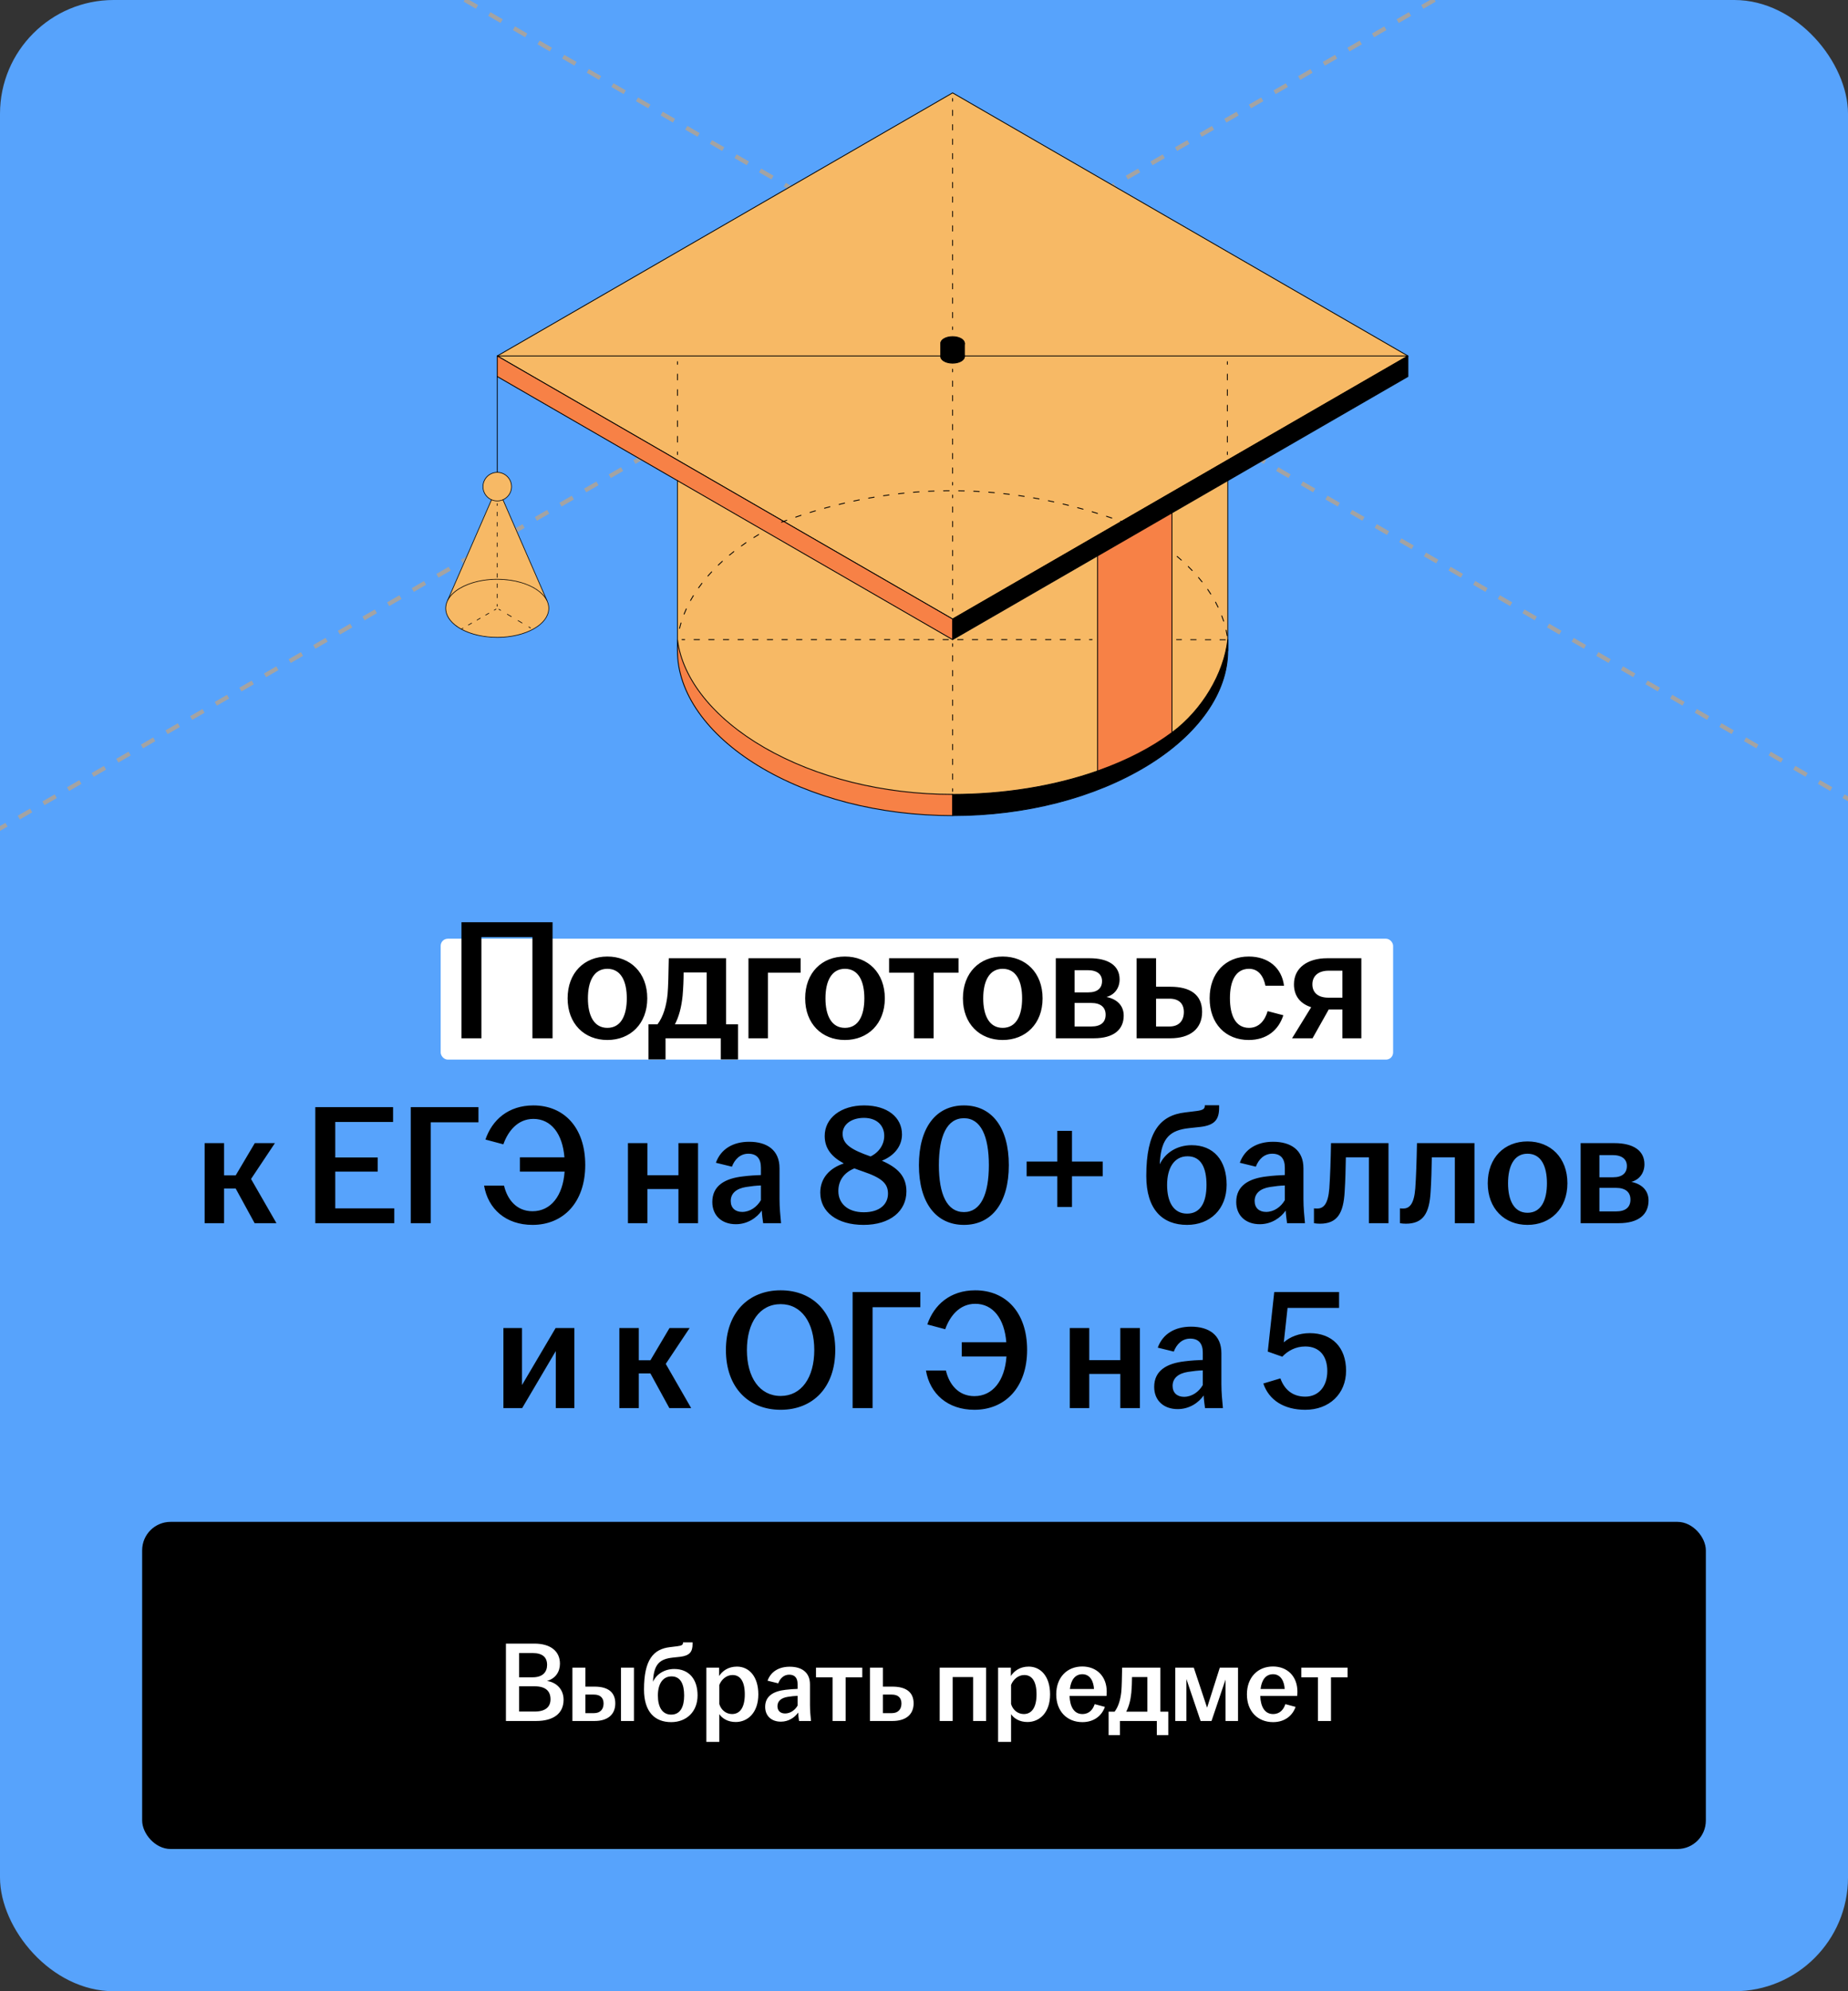 <?xml version="1.0" encoding="UTF-8"?> <svg xmlns="http://www.w3.org/2000/svg" width="260" height="280" viewBox="0 0 260 280" fill="none"><rect x="0" y="0" width="260" height="280" fill="#333333" stroke="none"/><g clip-path="url(#clip0_19487_19238)"><rect width="260" height="280" rx="16" fill="#57A3FC"></rect><path d="M724.934 -302L-597 461.129" stroke="#A3A3A3" stroke-width="0.6" stroke-linejoin="round" stroke-dasharray="2 2"></path><path d="M-527 -342L794.933 421.129" stroke="#A3A3A3" stroke-width="0.6" stroke-linejoin="round" stroke-dasharray="2 2"></path><rect x="62" y="132" width="134" height="17" rx="1" fill="white"></rect><path d="M64.926 146V129.68H77.742V146H74.91V131.768H67.734V146H64.926ZM85.45 146.24C82.21 146.24 79.858 143.96 79.858 140.384C79.858 136.784 82.21 134.504 85.45 134.504C88.69 134.504 91.066 136.784 91.066 140.384C91.066 143.96 88.69 146.24 85.45 146.24ZM82.714 140.384C82.714 142.784 83.554 144.536 85.45 144.536C87.37 144.536 88.186 142.784 88.186 140.384C88.186 137.984 87.37 136.232 85.45 136.232C83.554 136.232 82.714 137.984 82.714 140.384ZM91.237 148.976V144.032H92.509C93.325 142.952 93.757 141.44 93.925 139.784C94.021 138.584 94.045 137.24 94.093 134.744H102.157V144.032H103.837V148.976H101.413V146H93.637V148.976H91.237ZM94.957 144.032H99.421V136.736H96.181C96.181 137.816 96.133 138.896 96.037 140.024C95.869 141.68 95.509 142.976 94.957 144.032ZM105.303 146V134.744H112.647V136.784H108.039V146H105.303ZM118.872 146.24C115.632 146.24 113.28 143.96 113.28 140.384C113.28 136.784 115.632 134.504 118.872 134.504C122.112 134.504 124.488 136.784 124.488 140.384C124.488 143.96 122.112 146.24 118.872 146.24ZM116.136 140.384C116.136 142.784 116.976 144.536 118.872 144.536C120.792 144.536 121.608 142.784 121.608 140.384C121.608 137.984 120.792 136.232 118.872 136.232C116.976 136.232 116.136 137.984 116.136 140.384ZM128.591 146V136.784H125.087V134.744H134.855V136.784H131.351V146H128.591ZM141.068 146.24C137.828 146.24 135.476 143.96 135.476 140.384C135.476 136.784 137.828 134.504 141.068 134.504C144.308 134.504 146.684 136.784 146.684 140.384C146.684 143.96 144.308 146.24 141.068 146.24ZM138.332 140.384C138.332 142.784 139.172 144.536 141.068 144.536C142.988 144.536 143.804 142.784 143.804 140.384C143.804 137.984 142.988 136.232 141.068 136.232C139.172 136.232 138.332 137.984 138.332 140.384ZM148.545 146V134.744H153.297C155.937 134.744 157.521 135.776 157.521 137.72C157.521 138.896 156.849 139.88 155.673 140.192C157.041 140.456 158.097 141.32 158.097 142.808C158.097 144.776 156.705 146 153.897 146H148.545ZM151.185 144.344H153.537C154.905 144.344 155.553 143.72 155.553 142.688C155.553 141.656 154.881 141.032 153.513 141.032H151.185V144.344ZM151.185 139.544H153.129C154.377 139.544 155.049 138.968 155.049 137.96C155.049 137 154.353 136.424 153.033 136.424H151.185V139.544ZM159.913 146V134.744H162.649V138.752H164.665C167.377 138.752 169.129 139.808 169.129 142.28C169.129 144.728 167.377 146 164.665 146H159.913ZM162.649 144.344H164.545C165.889 144.344 166.561 143.504 166.561 142.304C166.561 141.104 165.841 140.432 164.545 140.432H162.649V144.344ZM175.683 146.24C172.443 146.24 170.187 143.96 170.187 140.384C170.187 136.808 172.443 134.504 175.683 134.504C178.467 134.504 180.339 136.112 180.651 138.608H178.035C177.771 137.288 177.075 136.232 175.73 136.232C173.835 136.232 173.043 137.96 173.043 140.36C173.043 142.784 173.835 144.536 175.73 144.536C177.171 144.536 177.987 143.432 178.347 142.184L180.555 142.76C179.883 144.872 178.203 146.24 175.683 146.24ZM188.866 146V141.944H186.946L184.666 146H181.786L184.474 141.632C182.986 141.152 182.05 140.096 182.05 138.416C182.05 136.064 183.994 134.744 186.73 134.744H191.53V146H188.866ZM184.642 138.416C184.642 139.568 185.434 140.288 186.874 140.288H188.866V136.496H186.922C185.458 136.496 184.642 137.264 184.642 138.416ZM28.791 172V160.744H31.527V165.28H33.16L35.847 160.744H38.679L35.319 165.784L38.895 172H35.824L33.16 167.128H31.527V172H28.791ZM44.36 172V155.68H55.304V157.768H47.168V162.76H53.144V164.752H47.168V169.912H55.472V172H44.36ZM57.789 172V155.68H67.317V157.816H60.597V172H57.789ZM74.923 172.24C71.155 172.24 68.659 169.984 68.107 166.72H70.915C71.371 168.664 72.667 170.32 74.923 170.32C77.491 170.32 79.195 168.16 79.435 164.752H73.147V162.736H79.411C79.147 159.424 77.539 157.336 75.043 157.336C72.787 157.336 71.443 159.136 70.819 160.912L68.299 160.24C69.235 157.48 71.515 155.44 75.043 155.44C79.339 155.44 82.339 158.536 82.339 163.816C82.339 169.096 79.243 172.24 74.923 172.24ZM88.346 172V160.744H91.082V165.256H95.45V160.744H98.21V172H95.45V167.2H91.082V172H88.346ZM103.529 172.144C101.537 172.144 100.217 170.92 100.217 169.024C100.217 166.72 101.993 165.712 104.513 165.424C105.449 165.304 106.361 165.256 107.057 165.232V164.2C107.057 162.88 106.433 162.232 105.281 162.232C104.153 162.232 103.361 163.024 102.977 164.056L100.721 163.504C101.417 161.56 103.145 160.552 105.401 160.552C107.921 160.552 109.673 161.728 109.673 164.272V168.616C109.673 169.816 109.793 171.016 109.889 172H107.369C107.297 171.472 107.201 170.776 107.177 170.224C106.481 171.232 105.185 172.144 103.529 172.144ZM102.809 168.88C102.809 169.864 103.457 170.416 104.417 170.416C105.521 170.416 106.505 169.72 107.057 168.76V166.696C106.385 166.72 105.713 166.792 104.969 166.912C103.601 167.128 102.809 167.8 102.809 168.88ZM121.502 172.24C117.758 172.24 115.406 170.416 115.406 167.704C115.406 165.664 116.726 164.248 118.718 163.6C116.99 162.664 116.03 161.488 116.03 159.736C116.03 157.216 118.31 155.44 121.574 155.44C124.862 155.44 126.902 157.12 126.902 159.52C126.902 161.2 125.774 162.544 124.07 163.216C126.326 164.2 127.526 165.424 127.526 167.536C127.526 170.272 125.27 172.24 121.502 172.24ZM117.95 167.488C117.95 169.168 119.198 170.464 121.526 170.464C123.83 170.464 124.934 169.288 124.934 167.848C124.934 166.432 124.094 165.64 121.406 164.728C120.974 164.584 120.59 164.44 120.206 164.296C118.79 164.872 117.95 165.952 117.95 167.488ZM118.55 159.424C118.55 160.912 119.798 161.68 122.486 162.616C123.71 162.016 124.406 160.912 124.406 159.712C124.406 158.248 123.35 157.192 121.55 157.192C119.798 157.192 118.55 158.104 118.55 159.424ZM135.621 172.24C131.685 172.24 129.285 169.12 129.285 163.84C129.285 158.56 131.685 155.44 135.621 155.44C139.557 155.44 141.933 158.56 141.933 163.84C141.933 169.12 139.557 172.24 135.621 172.24ZM132.093 163.84C132.093 167.92 133.221 170.44 135.621 170.44C137.997 170.44 139.125 167.92 139.125 163.84C139.125 159.76 137.997 157.24 135.621 157.24C133.221 157.24 132.093 159.76 132.093 163.84ZM144.437 165.4V163.336H148.757V159.016H150.821V163.336H155.141V165.4H150.821V169.72H148.757V165.4H144.437ZM167.01 172.24C163.554 172.24 161.274 170.08 161.274 165.352C161.274 159.136 163.218 156.832 166.746 156.424L168.306 156.232C169.266 156.112 169.506 155.92 169.506 155.488V155.416H171.522V155.752C171.522 157.432 170.898 158.224 168.882 158.464L167.322 158.632C164.61 158.92 163.434 160.024 163.194 163.264L163.17 163.72C163.89 162.16 165.546 161.032 167.658 161.032C170.73 161.032 172.578 163.144 172.578 166.6C172.578 170.032 170.25 172.24 167.01 172.24ZM164.202 166.624C164.202 169.024 165.114 170.656 167.01 170.656C168.93 170.656 169.746 169.024 169.746 166.624C169.746 164.248 169.002 162.592 167.082 162.592C165.186 162.592 164.202 164.248 164.202 166.624ZM177.24 172.144C175.248 172.144 173.928 170.92 173.928 169.024C173.928 166.72 175.704 165.712 178.224 165.424C179.16 165.304 180.072 165.256 180.768 165.232V164.2C180.768 162.88 180.144 162.232 178.992 162.232C177.864 162.232 177.072 163.024 176.688 164.056L174.432 163.504C175.128 161.56 176.856 160.552 179.112 160.552C181.632 160.552 183.384 161.728 183.384 164.272V168.616C183.384 169.816 183.504 171.016 183.6 172H181.08C181.008 171.472 180.912 170.776 180.888 170.224C180.192 171.232 178.896 172.144 177.24 172.144ZM176.52 168.88C176.52 169.864 177.168 170.416 178.128 170.416C179.232 170.416 180.216 169.72 180.768 168.76V166.696C180.096 166.72 179.424 166.792 178.68 166.912C177.312 167.128 176.52 167.8 176.52 168.88ZM185.704 172.072C185.416 172.072 185.152 172.048 184.864 172V169.912C185.008 169.936 185.152 169.936 185.344 169.936C186.232 169.936 186.856 169.264 187.024 167.128C187.144 165.448 187.216 163.264 187.264 160.744H195.352V172H192.592V162.736H189.352C189.328 164.296 189.28 166.072 189.184 167.56C189.016 170.608 188.152 172.072 185.704 172.072ZM197.798 172.072C197.51 172.072 197.246 172.048 196.958 172V169.912C197.102 169.936 197.246 169.936 197.438 169.936C198.326 169.936 198.95 169.264 199.118 167.128C199.238 165.448 199.31 163.264 199.358 160.744H207.446V172H204.686V162.736H201.446C201.422 164.296 201.374 166.072 201.278 167.56C201.11 170.608 200.246 172.072 197.798 172.072ZM214.907 172.24C211.667 172.24 209.315 169.96 209.315 166.384C209.315 162.784 211.667 160.504 214.907 160.504C218.147 160.504 220.523 162.784 220.523 166.384C220.523 169.96 218.147 172.24 214.907 172.24ZM212.171 166.384C212.171 168.784 213.011 170.536 214.907 170.536C216.827 170.536 217.643 168.784 217.643 166.384C217.643 163.984 216.827 162.232 214.907 162.232C213.011 162.232 212.171 163.984 212.171 166.384ZM222.385 172V160.744H227.137C229.777 160.744 231.361 161.776 231.361 163.72C231.361 164.896 230.689 165.88 229.513 166.192C230.881 166.456 231.937 167.32 231.937 168.808C231.937 170.776 230.545 172 227.737 172H222.385ZM225.025 170.344H227.377C228.745 170.344 229.393 169.72 229.393 168.688C229.393 167.656 228.721 167.032 227.353 167.032H225.025V170.344ZM225.025 165.544H226.969C228.217 165.544 228.889 164.968 228.889 163.96C228.889 163 228.193 162.424 226.873 162.424H225.025V165.544ZM70.827 198V186.744H73.443V194.76L78.171 186.744H80.811V198H78.195V189.984L73.467 198H70.827ZM87.139 198V186.744H89.875V191.28H91.507L94.195 186.744H97.027L93.667 191.784L97.243 198H94.171L91.507 193.128H89.875V198H87.139ZM109.835 198.24C105.299 198.24 102.131 195.096 102.131 189.84C102.131 184.584 105.299 181.44 109.835 181.44C114.371 181.44 117.515 184.584 117.515 189.84C117.515 195.096 114.371 198.24 109.835 198.24ZM105.083 189.84C105.083 193.704 106.883 196.296 109.835 196.296C112.763 196.296 114.563 193.704 114.563 189.84C114.563 185.976 112.763 183.384 109.835 183.384C106.883 183.384 105.083 185.976 105.083 189.84ZM119.957 198V181.68H129.485V183.816H122.765V198H119.957ZM137.091 198.24C133.323 198.24 130.827 195.984 130.275 192.72H133.083C133.539 194.664 134.835 196.32 137.091 196.32C139.659 196.32 141.363 194.16 141.603 190.752H135.315V188.736H141.579C141.315 185.424 139.707 183.336 137.211 183.336C134.955 183.336 133.611 185.136 132.987 186.912L130.467 186.24C131.403 183.48 133.683 181.44 137.211 181.44C141.507 181.44 144.507 184.536 144.507 189.816C144.507 195.096 141.411 198.24 137.091 198.24ZM150.514 198V186.744H153.25V191.256H157.618V186.744H160.378V198H157.618V193.2H153.25V198H150.514ZM165.697 198.144C163.705 198.144 162.385 196.92 162.385 195.024C162.385 192.72 164.161 191.712 166.681 191.424C167.617 191.304 168.529 191.256 169.225 191.232V190.2C169.225 188.88 168.601 188.232 167.449 188.232C166.321 188.232 165.529 189.024 165.145 190.056L162.889 189.504C163.585 187.56 165.313 186.552 167.569 186.552C170.089 186.552 171.841 187.728 171.841 190.272V194.616C171.841 195.816 171.961 197.016 172.057 198H169.537C169.465 197.472 169.369 196.776 169.345 196.224C168.649 197.232 167.353 198.144 165.697 198.144ZM164.977 194.88C164.977 195.864 165.625 196.416 166.585 196.416C167.689 196.416 168.673 195.72 169.225 194.76V192.696C168.553 192.72 167.881 192.792 167.137 192.912C165.769 193.128 164.977 193.8 164.977 194.88ZM183.646 198.24C180.67 198.24 178.534 196.896 177.742 194.544L180.142 193.824C180.694 195.36 181.822 196.392 183.646 196.392C185.494 196.392 186.742 194.976 186.742 192.792C186.742 190.656 185.614 189.336 183.646 189.336C182.302 189.336 181.198 189.936 180.406 190.776L178.366 190.056L179.278 181.68H188.398V183.912H181.15L180.622 188.76C181.462 187.992 182.782 187.464 184.27 187.464C187.414 187.464 189.382 189.456 189.382 192.744C189.382 196.008 187.006 198.24 183.646 198.24Z" fill="black"></path><rect x="20" y="214" width="220" height="46" rx="4" fill="black"></rect><path d="M71.18 242V231.12H75.196C77.436 231.12 78.78 232.176 78.78 233.936C78.78 235.088 78.156 236.032 76.956 236.368C78.348 236.576 79.292 237.6 79.292 239.008C79.292 241.04 77.74 242 75.436 242H71.18ZM73.036 240.672H75.228C76.732 240.672 77.452 240.032 77.452 238.944C77.452 237.776 76.748 237.12 75.196 237.12H73.036V240.672ZM73.036 235.856H74.956C76.348 235.856 76.972 235.12 76.972 234.112C76.972 233.056 76.348 232.448 74.94 232.448H73.036V235.856ZM80.535 242V234.496H82.359V237.168H83.656C85.431 237.168 86.567 237.872 86.567 239.52C86.567 241.152 85.431 242 83.656 242H80.535ZM82.359 240.896H83.576C84.472 240.896 84.919 240.336 84.919 239.536C84.919 238.736 84.439 238.288 83.576 238.288H82.359V240.896ZM87.368 242V234.496H89.192V242H87.368ZM94.431 242.16C92.127 242.16 90.607 240.72 90.607 237.568C90.607 233.424 91.903 231.888 94.255 231.616L95.295 231.488C95.935 231.408 96.095 231.28 96.095 230.992V230.944H97.439V231.168C97.439 232.288 97.023 232.816 95.679 232.976L94.639 233.088C92.831 233.28 92.047 234.016 91.887 236.176L91.871 236.48C92.351 235.44 93.455 234.688 94.863 234.688C96.911 234.688 98.143 236.096 98.143 238.4C98.143 240.688 96.591 242.16 94.431 242.16ZM92.559 238.416C92.559 240.016 93.167 241.104 94.431 241.104C95.711 241.104 96.255 240.016 96.255 238.416C96.255 236.832 95.759 235.728 94.479 235.728C93.215 235.728 92.559 236.832 92.559 238.416ZM99.379 244.944V234.496H101.171V235.68C101.635 234.96 102.467 234.352 103.683 234.352C105.347 234.352 106.691 235.696 106.691 238.256C106.691 240.816 105.219 242.144 103.507 242.144C102.435 242.144 101.619 241.664 101.203 241.04V244.944H99.379ZM101.203 239.616C101.443 240.432 102.131 241.024 102.995 241.024C104.131 241.024 104.787 240.064 104.787 238.256C104.787 236.432 104.147 235.536 103.059 235.536C102.227 235.536 101.507 236.144 101.203 236.928V239.616ZM109.861 242.096C108.533 242.096 107.653 241.28 107.653 240.016C107.653 238.48 108.837 237.808 110.517 237.616C111.141 237.536 111.749 237.504 112.213 237.488V236.8C112.213 235.92 111.797 235.488 111.029 235.488C110.277 235.488 109.749 236.016 109.493 236.704L107.989 236.336C108.453 235.04 109.605 234.368 111.109 234.368C112.789 234.368 113.957 235.152 113.957 236.848V239.744C113.957 240.544 114.037 241.344 114.101 242H112.421C112.373 241.648 112.309 241.184 112.293 240.816C111.829 241.488 110.965 242.096 109.861 242.096ZM109.381 239.92C109.381 240.576 109.813 240.944 110.453 240.944C111.189 240.944 111.845 240.48 112.213 239.84V238.464C111.765 238.48 111.317 238.528 110.821 238.608C109.909 238.752 109.381 239.2 109.381 239.92ZM117.139 242V235.856H114.803V234.496H121.315V235.856H118.979V242H117.139ZM122.395 242V234.496H124.219V237.168H125.563C127.371 237.168 128.539 237.872 128.539 239.52C128.539 241.152 127.371 242 125.563 242H122.395ZM124.219 240.896H125.483C126.379 240.896 126.827 240.336 126.827 239.536C126.827 238.736 126.347 238.288 125.483 238.288H124.219V240.896ZM132.207 242V234.496H138.735V242H136.911V235.824H134.031V242H132.207ZM140.426 244.944V234.496H142.218V235.68C142.682 234.96 143.514 234.352 144.73 234.352C146.394 234.352 147.738 235.696 147.738 238.256C147.738 240.816 146.266 242.144 144.554 242.144C143.482 242.144 142.666 241.664 142.25 241.04V244.944H140.426ZM142.25 239.616C142.49 240.432 143.178 241.024 144.042 241.024C145.178 241.024 145.834 240.064 145.834 238.256C145.834 236.432 145.194 235.536 144.106 235.536C143.274 235.536 142.554 236.144 142.25 236.928V239.616ZM152.284 242.16C150.124 242.16 148.604 240.64 148.604 238.256C148.604 235.872 150.124 234.336 152.268 234.336C154.3 234.336 155.708 235.728 155.708 237.872C155.708 238.128 155.692 238.32 155.676 238.48H150.476C150.539 239.984 151.1 241.024 152.284 241.024C153.26 241.024 153.772 240.368 154.012 239.632L155.452 240.016C155.02 241.248 153.932 242.16 152.284 242.16ZM150.524 237.504H153.916C153.868 236.464 153.388 235.424 152.284 235.424C151.228 235.424 150.668 236.272 150.524 237.504ZM155.971 243.984V240.688H156.819C157.363 239.968 157.651 238.96 157.763 237.856C157.827 237.056 157.843 236.16 157.875 234.496H163.251V240.688H164.371V243.984H162.755V242H157.571V243.984H155.971ZM158.451 240.688H161.427V235.824H159.267C159.267 236.544 159.235 237.264 159.171 238.016C159.059 239.12 158.819 239.984 158.451 240.688ZM165.348 242V234.496H167.956L169.828 240.128L171.62 234.496H174.18V242H172.42V236.176L170.452 242H168.916L166.916 236.096V242H165.348ZM179.112 242.16C176.952 242.16 175.432 240.64 175.432 238.256C175.432 235.872 176.952 234.336 179.096 234.336C181.128 234.336 182.536 235.728 182.536 237.872C182.536 238.128 182.52 238.32 182.504 238.48H177.304C177.368 239.984 177.928 241.024 179.112 241.024C180.088 241.024 180.6 240.368 180.84 239.632L182.28 240.016C181.848 241.248 180.76 242.16 179.112 242.16ZM177.352 237.504H180.744C180.696 236.464 180.216 235.424 179.112 235.424C178.056 235.424 177.496 236.272 177.352 237.504ZM185.42 242V235.856H183.084V234.496H189.596V235.856H187.26V242H185.42Z" fill="white"></path><path d="M172.737 89.939C172.801 88.484 172.746 87.231 172.737 67.588L134.026 89.944L95.316 67.591C95.316 67.591 95.308 89.87 95.316 89.942C96.593 101.44 113.489 111.7 134.024 111.704H134.026C136.593 111.704 139.103 111.573 141.529 111.289C172.334 107.669 172.818 90.213 172.737 89.942V89.939Z" fill="#F7B965"></path><path d="M134.022 111.705V114.69C112.645 114.69 95.311 103.676 95.311 91.518C95.311 91.059 95.311 90.602 95.311 90.147C95.311 90.125 95.311 89.962 95.311 89.939C96.71 101.373 113.541 111.702 134.002 111.702H134.017L134.022 111.705Z" fill="#F78146"></path><path d="M134.022 114.749C123.789 114.749 114.055 112.251 106.619 107.714C99.395 103.308 95.252 97.405 95.252 91.519V90.127C95.252 89.981 95.252 89.947 95.254 89.93C95.259 89.9 95.279 89.875 95.316 89.88C95.346 89.88 95.371 89.902 95.373 89.932C96.05 95.465 100.484 100.978 107.54 105.058C114.888 109.305 124.288 111.643 134.004 111.643H134.019C134.051 111.643 134.078 111.67 134.078 111.702V114.687C134.078 114.719 134.051 114.747 134.019 114.747L134.022 114.749ZM95.373 90.713V91.519C95.373 97.363 99.494 103.229 106.683 107.613C114.087 112.13 123.774 114.621 133.965 114.63V111.764C124.241 111.757 114.838 109.414 107.483 105.161C100.719 101.252 96.351 96.023 95.373 90.713Z" fill="black"></path><path d="M164.887 103.011C169.39 99.661 172.239 94.402 172.735 89.939C172.743 90.009 172.735 91.056 172.735 91.519C172.735 103.676 155.405 114.69 134.022 114.69V111.705C141.493 111.705 148.485 110.496 154.414 108.408" fill="black"></path><path d="M134.024 114.744C133.994 114.744 133.967 114.719 133.967 114.687V111.702C133.967 111.673 133.991 111.648 134.024 111.648C141.237 111.648 148.283 110.509 154.398 108.356C154.428 108.347 154.46 108.361 154.47 108.391C154.479 108.421 154.465 108.453 154.435 108.463C148.325 110.615 141.287 111.754 134.08 111.762V114.635C144.274 114.626 153.963 112.135 161.37 107.618C168.559 103.231 172.682 97.365 172.682 91.521C172.682 91.375 172.682 91.168 172.682 90.953C172.682 90.881 172.682 90.804 172.682 90.73C171.921 95.304 168.939 100.073 164.92 103.061C164.895 103.078 164.861 103.073 164.843 103.049C164.826 103.024 164.831 102.989 164.856 102.969C169.08 99.829 172.151 94.711 172.682 89.935C172.685 89.907 172.709 89.885 172.736 89.885C172.764 89.885 172.788 89.907 172.791 89.935C172.796 89.981 172.796 90.367 172.791 90.95C172.791 91.165 172.791 91.373 172.791 91.519C172.791 97.402 168.648 103.306 161.426 107.711C153.99 112.248 144.259 114.747 134.024 114.747V114.744Z" fill="black"></path><path d="M172.658 89.46C172.628 89.46 172.601 89.438 172.596 89.408C172.554 89.151 172.502 88.889 172.445 88.632C172.438 88.6 172.458 88.566 172.492 88.558C172.527 88.551 172.559 88.573 172.566 88.605C172.623 88.862 172.675 89.126 172.717 89.386C172.722 89.421 172.7 89.45 172.665 89.458C172.663 89.458 172.658 89.458 172.655 89.458L172.658 89.46ZM95.603 88.422C95.603 88.422 95.593 88.422 95.588 88.422C95.556 88.415 95.534 88.38 95.543 88.348C95.58 88.192 95.623 88.037 95.665 87.881C95.692 87.78 95.721 87.678 95.751 87.58C95.761 87.547 95.795 87.528 95.828 87.538C95.86 87.547 95.879 87.582 95.87 87.614C95.84 87.713 95.81 87.814 95.783 87.913C95.741 88.066 95.701 88.222 95.665 88.375C95.657 88.403 95.632 88.422 95.605 88.422H95.603ZM172.161 87.407C172.134 87.407 172.112 87.389 172.102 87.365C172.023 87.118 171.934 86.865 171.84 86.621C171.828 86.589 171.845 86.554 171.875 86.542C171.907 86.529 171.941 86.547 171.954 86.576C172.048 86.826 172.137 87.078 172.218 87.328C172.228 87.36 172.211 87.394 172.179 87.404C172.171 87.404 172.166 87.407 172.159 87.407H172.161ZM133.905 86.964C133.905 86.964 133.883 86.962 133.873 86.954L133.199 86.539C133.169 86.522 133.162 86.482 133.179 86.455C133.196 86.426 133.236 86.418 133.263 86.436L133.938 86.851C133.967 86.868 133.975 86.907 133.957 86.935C133.945 86.954 133.925 86.964 133.905 86.964ZM96.245 86.411C96.245 86.411 96.23 86.411 96.223 86.406C96.191 86.394 96.176 86.356 96.188 86.327C96.284 86.082 96.391 85.838 96.502 85.595C96.517 85.563 96.554 85.551 96.584 85.566C96.613 85.581 96.628 85.618 96.613 85.647C96.504 85.887 96.398 86.132 96.302 86.374C96.292 86.398 96.27 86.413 96.245 86.413V86.411ZM135.03 86.396C135.01 86.396 134.988 86.386 134.978 86.366C134.96 86.337 134.968 86.3 134.997 86.282L135.672 85.865C135.702 85.847 135.739 85.855 135.756 85.884C135.773 85.914 135.766 85.951 135.736 85.968L135.062 86.386C135.062 86.386 135.039 86.396 135.03 86.396ZM132.104 85.855C132.104 85.855 132.082 85.852 132.072 85.845L131.398 85.43C131.368 85.412 131.361 85.373 131.378 85.346C131.395 85.316 131.432 85.309 131.462 85.326L132.137 85.741C132.166 85.758 132.174 85.798 132.156 85.825C132.144 85.845 132.124 85.855 132.104 85.855ZM171.376 85.445C171.353 85.445 171.331 85.432 171.321 85.41C171.21 85.175 171.089 84.938 170.963 84.706C170.948 84.676 170.958 84.639 170.988 84.622C171.017 84.607 171.054 84.617 171.072 84.646C171.198 84.881 171.319 85.121 171.432 85.356C171.447 85.385 171.432 85.422 171.403 85.437C171.395 85.442 171.386 85.442 171.376 85.442V85.445ZM136.828 85.286C136.808 85.286 136.786 85.276 136.776 85.257C136.759 85.227 136.766 85.19 136.796 85.173L137.47 84.755C137.5 84.738 137.537 84.745 137.554 84.775C137.572 84.805 137.564 84.842 137.535 84.859L136.86 85.276C136.86 85.276 136.838 85.286 136.828 85.286ZM130.303 84.745C130.303 84.745 130.281 84.743 130.271 84.735L129.597 84.318C129.567 84.3 129.56 84.261 129.577 84.234C129.594 84.207 129.634 84.197 129.661 84.214L130.336 84.632C130.365 84.649 130.373 84.688 130.355 84.716C130.343 84.735 130.323 84.745 130.303 84.745ZM97.152 84.503C97.152 84.503 97.132 84.503 97.122 84.496C97.092 84.478 97.082 84.441 97.097 84.412C97.226 84.182 97.359 83.952 97.5 83.725C97.517 83.695 97.557 83.685 97.584 83.705C97.614 83.722 97.621 83.762 97.604 83.789C97.465 84.014 97.332 84.244 97.206 84.471C97.194 84.491 97.174 84.503 97.152 84.503ZM138.629 84.177C138.609 84.177 138.587 84.167 138.577 84.147C138.56 84.118 138.567 84.081 138.597 84.063L139.271 83.646C139.301 83.628 139.338 83.636 139.355 83.665C139.373 83.695 139.365 83.732 139.336 83.749L138.661 84.167C138.661 84.167 138.639 84.177 138.629 84.177ZM128.505 83.636C128.505 83.636 128.483 83.633 128.473 83.626L127.798 83.208C127.769 83.191 127.761 83.151 127.779 83.124C127.796 83.095 127.835 83.087 127.863 83.105L128.537 83.522C128.567 83.539 128.574 83.579 128.557 83.606C128.544 83.626 128.525 83.636 128.505 83.636ZM170.35 83.601C170.331 83.601 170.311 83.591 170.298 83.572C170.158 83.352 170.012 83.129 169.861 82.914C169.841 82.887 169.849 82.847 169.876 82.828C169.903 82.808 169.943 82.815 169.963 82.843C170.113 83.06 170.261 83.282 170.402 83.505C170.42 83.534 170.412 83.572 170.382 83.589C170.373 83.596 170.36 83.599 170.35 83.599V83.601ZM140.43 83.067C140.41 83.067 140.388 83.058 140.378 83.038C140.361 83.008 140.368 82.971 140.398 82.954L141.072 82.536C141.102 82.519 141.139 82.526 141.156 82.556C141.174 82.585 141.166 82.623 141.137 82.64L140.462 83.058C140.462 83.058 140.44 83.067 140.43 83.067ZM98.286 82.719C98.273 82.719 98.261 82.716 98.251 82.707C98.224 82.687 98.216 82.647 98.236 82.62C98.389 82.405 98.547 82.19 98.711 81.983C98.73 81.955 98.77 81.951 98.797 81.973C98.824 81.993 98.829 82.032 98.807 82.059C98.646 82.267 98.488 82.482 98.335 82.694C98.323 82.712 98.305 82.719 98.286 82.719ZM126.706 82.526C126.706 82.526 126.684 82.524 126.674 82.516L126 82.099C125.97 82.081 125.963 82.042 125.98 82.015C125.997 81.985 126.034 81.975 126.064 81.995L126.738 82.413C126.768 82.43 126.776 82.469 126.758 82.497C126.746 82.516 126.726 82.526 126.706 82.526ZM142.229 81.958C142.209 81.958 142.187 81.948 142.177 81.928C142.159 81.899 142.167 81.862 142.196 81.844L142.871 81.429C142.901 81.412 142.938 81.419 142.955 81.449C142.972 81.478 142.965 81.516 142.935 81.533L142.261 81.948C142.261 81.948 142.238 81.958 142.229 81.958ZM169.123 81.881C169.105 81.881 169.085 81.874 169.076 81.859C168.915 81.656 168.745 81.451 168.572 81.249C168.549 81.224 168.552 81.184 168.579 81.162C168.606 81.14 168.643 81.142 168.665 81.17C168.838 81.372 169.009 81.58 169.172 81.782C169.194 81.81 169.189 81.847 169.162 81.869C169.15 81.879 169.137 81.881 169.125 81.881H169.123ZM124.905 81.414C124.905 81.414 124.883 81.412 124.873 81.404L124.199 80.987C124.169 80.969 124.162 80.93 124.179 80.903C124.196 80.876 124.236 80.866 124.263 80.883L124.937 81.301C124.967 81.318 124.975 81.357 124.957 81.385C124.945 81.404 124.925 81.414 124.905 81.414ZM99.595 81.061C99.58 81.061 99.565 81.056 99.555 81.046C99.531 81.024 99.528 80.984 99.551 80.96C99.721 80.764 99.899 80.567 100.084 80.369C100.106 80.344 100.146 80.344 100.171 80.367C100.195 80.389 100.198 80.428 100.173 80.453C99.99 80.648 99.812 80.846 99.642 81.041C99.63 81.056 99.612 81.061 99.595 81.061ZM144.03 80.846C144.01 80.846 143.988 80.836 143.978 80.816C143.96 80.787 143.968 80.749 143.997 80.732L144.672 80.317C144.702 80.3 144.739 80.307 144.756 80.337C144.773 80.367 144.766 80.404 144.736 80.421L144.062 80.836C144.062 80.836 144.039 80.846 144.03 80.846ZM123.107 80.305C123.107 80.305 123.085 80.302 123.075 80.295L122.4 79.88C122.371 79.862 122.363 79.823 122.381 79.796C122.398 79.766 122.435 79.759 122.465 79.776L123.139 80.191C123.169 80.208 123.176 80.248 123.159 80.275C123.146 80.295 123.127 80.305 123.107 80.305ZM167.732 80.29C167.714 80.29 167.7 80.282 167.687 80.27C167.507 80.082 167.319 79.892 167.131 79.707C167.107 79.682 167.107 79.645 167.131 79.62C167.156 79.596 167.193 79.596 167.218 79.62C167.408 79.806 167.596 79.996 167.776 80.186C167.798 80.211 167.798 80.25 167.776 80.273C167.764 80.285 167.749 80.29 167.734 80.29H167.732ZM145.831 79.736C145.811 79.736 145.789 79.727 145.779 79.707C145.761 79.677 145.769 79.64 145.798 79.623L146.473 79.205C146.503 79.188 146.54 79.195 146.557 79.225C146.574 79.254 146.567 79.292 146.537 79.309L145.863 79.727C145.863 79.727 145.84 79.736 145.831 79.736ZM101.055 79.531C101.04 79.531 101.023 79.524 101.011 79.511C100.986 79.487 100.988 79.447 101.011 79.425C101.198 79.242 101.394 79.062 101.591 78.881C101.616 78.859 101.655 78.862 101.678 78.886C101.7 78.911 101.697 78.951 101.673 78.973C101.478 79.151 101.282 79.334 101.095 79.514C101.082 79.526 101.067 79.531 101.053 79.531H101.055ZM121.308 79.195C121.308 79.195 121.286 79.193 121.276 79.185L120.602 78.77C120.572 78.753 120.565 78.713 120.582 78.686C120.599 78.659 120.639 78.649 120.666 78.666L121.34 79.082C121.37 79.099 121.377 79.138 121.36 79.166C121.348 79.185 121.328 79.195 121.308 79.195ZM166.21 78.822C166.195 78.822 166.18 78.817 166.168 78.807C165.975 78.637 165.775 78.461 165.57 78.288C165.543 78.266 165.54 78.227 165.563 78.202C165.585 78.175 165.624 78.172 165.649 78.194C165.854 78.367 166.057 78.543 166.249 78.716C166.274 78.738 166.277 78.778 166.254 78.802C166.242 78.815 166.225 78.822 166.207 78.822H166.21ZM147.629 78.627C147.609 78.627 147.587 78.617 147.577 78.597C147.56 78.568 147.567 78.531 147.597 78.513L148.271 78.096C148.301 78.078 148.338 78.086 148.355 78.115C148.373 78.145 148.365 78.182 148.336 78.199L147.661 78.617C147.661 78.617 147.639 78.627 147.629 78.627ZM102.631 78.123C102.614 78.123 102.597 78.115 102.584 78.1C102.562 78.073 102.567 78.036 102.592 78.014C102.794 77.846 103.002 77.678 103.209 77.515C103.237 77.495 103.276 77.5 103.296 77.525C103.316 77.552 103.313 77.589 103.286 77.611C103.078 77.774 102.871 77.94 102.671 78.108C102.658 78.118 102.646 78.123 102.631 78.123ZM119.507 78.083C119.507 78.083 119.485 78.081 119.475 78.073L118.801 77.656C118.771 77.638 118.764 77.599 118.781 77.572C118.798 77.542 118.835 77.535 118.865 77.552L119.539 77.97C119.569 77.987 119.576 78.026 119.559 78.054C119.547 78.073 119.527 78.083 119.507 78.083ZM149.43 77.515C149.41 77.515 149.388 77.505 149.378 77.485C149.361 77.456 149.368 77.418 149.398 77.401L150.072 76.984C150.102 76.966 150.139 76.974 150.156 77.003C150.174 77.033 150.166 77.07 150.137 77.087L149.462 77.505C149.462 77.505 149.44 77.515 149.43 77.515ZM164.582 77.473C164.569 77.473 164.555 77.468 164.545 77.46C164.337 77.3 164.125 77.142 163.912 76.986C163.885 76.966 163.878 76.927 163.9 76.9C163.92 76.872 163.959 76.868 163.986 76.887C164.201 77.045 164.414 77.204 164.621 77.364C164.648 77.384 164.653 77.424 164.634 77.451C164.621 77.466 164.604 77.475 164.584 77.475L164.582 77.473ZM117.709 76.974C117.709 76.974 117.687 76.971 117.677 76.964L117.002 76.546C116.973 76.529 116.965 76.489 116.982 76.462C117 76.433 117.039 76.425 117.066 76.442L117.741 76.86C117.771 76.877 117.778 76.917 117.761 76.944C117.748 76.964 117.729 76.974 117.709 76.974ZM104.306 76.83C104.287 76.83 104.269 76.82 104.257 76.806C104.237 76.778 104.242 76.739 104.272 76.719C104.484 76.566 104.702 76.413 104.921 76.262C104.949 76.242 104.988 76.25 105.008 76.277C105.028 76.304 105.02 76.344 104.993 76.363C104.773 76.514 104.558 76.665 104.346 76.818C104.336 76.826 104.324 76.83 104.309 76.83H104.306ZM151.231 76.405C151.211 76.405 151.189 76.395 151.179 76.376C151.162 76.346 151.169 76.309 151.199 76.292L151.873 75.874C151.903 75.857 151.94 75.864 151.957 75.894C151.975 75.924 151.967 75.961 151.938 75.978L151.263 76.395C151.263 76.395 151.241 76.405 151.231 76.405ZM162.867 76.237C162.867 76.237 162.843 76.235 162.833 76.228C162.615 76.082 162.395 75.936 162.171 75.793C162.141 75.775 162.133 75.736 162.151 75.709C162.168 75.679 162.208 75.671 162.235 75.689C162.46 75.832 162.679 75.978 162.899 76.126C162.927 76.146 162.934 76.183 162.917 76.213C162.904 76.23 162.885 76.24 162.865 76.24L162.867 76.237ZM115.91 75.862C115.91 75.862 115.888 75.859 115.878 75.852L115.204 75.434C115.174 75.417 115.167 75.377 115.184 75.35C115.201 75.321 115.241 75.313 115.268 75.331L115.942 75.748C115.972 75.765 115.979 75.805 115.962 75.832C115.95 75.852 115.93 75.862 115.91 75.862ZM106.06 75.647C106.041 75.647 106.021 75.637 106.008 75.617C105.991 75.588 105.999 75.55 106.028 75.533C106.251 75.392 106.475 75.254 106.705 75.115C106.735 75.098 106.772 75.108 106.789 75.135C106.806 75.165 106.797 75.202 106.769 75.219C106.542 75.355 106.317 75.496 106.095 75.634C106.085 75.642 106.073 75.644 106.063 75.644L106.06 75.647ZM153.03 75.293C153.01 75.293 152.988 75.284 152.978 75.264C152.96 75.234 152.968 75.197 152.998 75.18L153.672 74.762C153.702 74.745 153.739 74.752 153.756 74.782C153.773 74.811 153.766 74.849 153.736 74.866L153.062 75.284C153.062 75.284 153.04 75.293 153.03 75.293ZM161.079 75.106C161.079 75.106 161.056 75.103 161.046 75.096C160.822 74.962 160.592 74.829 160.362 74.698C160.332 74.681 160.323 74.644 160.34 74.614C160.357 74.584 160.394 74.574 160.424 74.592C160.656 74.723 160.883 74.856 161.111 74.99C161.14 75.007 161.15 75.044 161.133 75.073C161.121 75.093 161.101 75.103 161.081 75.103L161.079 75.106ZM114.109 74.752C114.109 74.752 114.087 74.75 114.077 74.742L113.403 74.327C113.373 74.31 113.366 74.27 113.383 74.243C113.4 74.216 113.44 74.206 113.467 74.223L114.141 74.639C114.171 74.656 114.178 74.695 114.161 74.723C114.149 74.742 114.129 74.752 114.109 74.752ZM107.879 74.567C107.856 74.567 107.837 74.555 107.824 74.535C107.807 74.505 107.819 74.468 107.849 74.451C108.079 74.322 108.311 74.196 108.546 74.07C108.575 74.055 108.612 74.065 108.63 74.095C108.647 74.125 108.635 74.162 108.605 74.179C108.37 74.302 108.138 74.428 107.911 74.557C107.901 74.562 107.891 74.564 107.881 74.564L107.879 74.567ZM154.831 74.184C154.811 74.184 154.789 74.174 154.779 74.154C154.761 74.125 154.769 74.088 154.799 74.07L155.473 73.655C155.503 73.638 155.54 73.645 155.557 73.675C155.574 73.704 155.567 73.742 155.537 73.759L154.863 74.174C154.863 74.174 154.841 74.184 154.831 74.184ZM159.233 74.078C159.233 74.078 159.213 74.078 159.203 74.07C158.971 73.949 158.737 73.828 158.499 73.709C158.47 73.695 158.457 73.658 158.472 73.628C158.487 73.598 158.524 73.586 158.554 73.601C158.791 73.719 159.028 73.84 159.26 73.962C159.29 73.976 159.302 74.013 159.285 74.046C159.275 74.065 159.253 74.078 159.231 74.078H159.233ZM112.311 73.643C112.311 73.643 112.288 73.64 112.279 73.633L111.604 73.218C111.575 73.2 111.567 73.161 111.584 73.134C111.602 73.106 111.641 73.097 111.668 73.114L112.343 73.529C112.372 73.546 112.38 73.586 112.363 73.613C112.35 73.633 112.33 73.643 112.311 73.643ZM109.754 73.586C109.732 73.586 109.709 73.573 109.699 73.551C109.685 73.522 109.697 73.485 109.727 73.47C109.964 73.354 110.201 73.237 110.443 73.126C110.473 73.111 110.51 73.126 110.525 73.156C110.539 73.186 110.525 73.223 110.495 73.237C110.255 73.351 110.018 73.465 109.781 73.581C109.771 73.586 109.764 73.588 109.754 73.588V73.586ZM157.338 73.141C157.338 73.141 157.321 73.141 157.313 73.136C157.168 73.069 157.022 73.003 156.876 72.936L156.669 73.064C156.639 73.082 156.602 73.074 156.585 73.045C156.567 73.015 156.575 72.978 156.604 72.961L156.842 72.815C156.859 72.805 156.881 72.803 156.898 72.81C157.057 72.882 157.212 72.951 157.368 73.025C157.398 73.04 157.412 73.077 157.398 73.106C157.388 73.129 157.365 73.141 157.341 73.141H157.338Z" fill="black"></path><path d="M195.586 51.503L174.907 63.443L155.289 74.773L152.038 76.651L134.025 87.054L116.011 76.651L112.762 74.773L93.144 63.443L72.463 51.503L74.968 50.055L134.025 15.951L193.08 50.055L195.586 51.503Z" fill="#F7B965"></path><path d="M134.025 87.113C134.025 87.113 134.005 87.111 133.995 87.106L72.435 51.554C72.415 51.544 72.405 51.525 72.405 51.502C72.405 51.48 72.418 51.46 72.435 51.45L133.995 15.899C134.015 15.889 134.037 15.889 134.054 15.899L195.614 51.45C195.634 51.46 195.644 51.48 195.644 51.502C195.644 51.525 195.632 51.544 195.614 51.554L134.054 87.106C134.054 87.106 134.035 87.113 134.025 87.113ZM72.583 51.502L134.025 86.984L195.466 51.502L134.025 16.02L72.583 51.502Z" fill="black"></path><path d="M198.092 50.053L195.587 51.502L174.909 63.442L155.29 74.772L152.039 76.65L134.027 87.053L116.012 76.65L112.763 74.772L93.145 63.442L72.464 51.502L69.959 50.053L134.027 13.056L198.092 50.053Z" fill="#F7B965"></path><path d="M134.026 87.112C134.026 87.112 134.006 87.11 133.996 87.105L69.931 50.108C69.911 50.098 69.901 50.078 69.901 50.056C69.901 50.034 69.914 50.014 69.931 50.004L133.996 13.007C134.016 12.998 134.038 12.998 134.056 13.007L198.121 50.004C198.14 50.014 198.15 50.034 198.15 50.056C198.15 50.078 198.138 50.098 198.121 50.108L134.056 87.105C134.056 87.105 134.036 87.112 134.026 87.112ZM70.079 50.054L134.026 86.981L197.972 50.054L134.026 13.126L70.079 50.054Z" fill="black"></path><path d="M198.092 50.054V52.948L174.908 66.336L158.304 75.926L155.29 77.666L134.026 89.945V87.053L152.039 76.65L155.29 74.772L174.908 63.442L195.586 51.502L198.092 50.054Z" fill="black"></path><path d="M134.025 90.001C134.025 90.001 134.005 89.999 133.998 89.994C133.981 89.984 133.971 89.964 133.971 89.945V87.051C133.971 87.031 133.981 87.014 133.998 87.001L198.063 50.005C198.08 49.995 198.1 49.995 198.12 50.005C198.137 50.014 198.147 50.032 198.147 50.051V52.945C198.147 52.965 198.137 52.982 198.12 52.992L134.055 89.989C134.055 89.989 134.037 89.996 134.028 89.996L134.025 90.001ZM134.082 87.085V89.85L198.036 52.918V50.153L134.082 87.085Z" fill="black"></path><path d="M198.034 50.111H69.958C69.928 50.111 69.901 50.086 69.901 50.054C69.901 50.022 69.926 49.997 69.958 49.997H198.034C198.064 49.997 198.091 50.022 198.091 50.054C198.091 50.086 198.066 50.111 198.034 50.111Z" fill="black"></path><path d="M134.027 87.054V89.945L112.763 77.666L109.747 75.927L93.145 66.336L69.959 52.948V50.054L72.464 51.502L93.145 63.443L112.763 74.772L116.012 76.65L134.027 87.054Z" fill="#F78146"></path><path d="M134.026 90.004C134.026 90.004 134.006 90.001 133.996 89.996L69.931 52.999C69.911 52.989 69.901 52.97 69.901 52.947V50.054C69.901 50.032 69.914 50.012 69.931 50.002C69.951 49.992 69.973 49.992 69.99 50.002L134.056 86.999C134.075 87.009 134.085 87.028 134.085 87.051V89.944C134.085 89.967 134.073 89.986 134.056 89.996C134.046 90.001 134.036 90.004 134.026 90.004ZM70.02 52.91L133.967 89.838V87.083L70.02 50.155V52.91Z" fill="black"></path><path d="M69.958 66.474C69.928 66.474 69.901 66.449 69.901 66.417V52.945C69.901 52.915 69.926 52.888 69.958 52.888C69.99 52.888 70.015 52.913 70.015 52.945V66.417C70.015 66.447 69.99 66.474 69.958 66.474Z" fill="black"></path><path d="M62.96 84.466L69.956 68.429L76.96 84.476" fill="#F7B965"></path><path d="M76.962 84.52C76.945 84.52 76.927 84.51 76.92 84.493L69.958 68.542L63.004 84.483C62.994 84.505 62.966 84.518 62.944 84.508C62.922 84.498 62.91 84.471 62.919 84.448L69.916 68.409C69.931 68.374 69.985 68.374 70 68.409L77.004 84.456C77.014 84.478 77.004 84.505 76.979 84.515C76.974 84.518 76.967 84.52 76.962 84.52Z" fill="black"></path><path d="M69.958 70.438C71.067 70.438 71.966 69.539 71.966 68.429C71.966 67.32 71.067 66.42 69.958 66.42C68.849 66.42 67.949 67.32 67.949 68.429C67.949 69.539 68.849 70.438 69.958 70.438Z" fill="#F7B965"></path><path d="M69.959 70.485C68.825 70.485 67.903 69.563 67.903 68.429C67.903 67.295 68.825 66.373 69.959 66.373C71.093 66.373 72.014 67.295 72.014 68.429C72.014 69.563 71.093 70.485 69.959 70.485ZM69.959 66.467C68.877 66.467 67.995 67.347 67.995 68.431C67.995 69.516 68.874 70.396 69.959 70.396C71.043 70.396 71.923 69.516 71.923 68.431C71.923 67.347 71.043 66.467 69.959 66.467Z" fill="black"></path><path d="M75.941 83.233C76.413 83.624 76.751 84.044 76.956 84.474C77.737 86.105 76.66 87.906 74.046 88.912C70.74 90.184 66.227 89.707 63.966 87.844C61.706 85.981 62.553 83.438 65.861 82.166C69.167 80.893 73.68 81.37 75.941 83.233Z" fill="#F7B965"></path><path d="M69.971 89.67C67.644 89.67 65.354 89.045 63.943 87.881C62.98 87.088 62.535 86.122 62.691 85.163C62.891 83.927 64.042 82.82 65.848 82.124C69.163 80.846 73.704 81.328 75.972 83.199C76.439 83.584 76.787 84.007 77 84.456C77.311 85.104 77.336 85.793 77.074 86.451C76.666 87.476 75.599 88.366 74.065 88.956C72.812 89.438 71.384 89.67 69.969 89.67H69.971ZM69.949 81.501C68.546 81.501 67.128 81.731 65.882 82.21C64.106 82.895 62.977 83.977 62.782 85.178C62.631 86.105 63.066 87.039 64.002 87.81C66.248 89.66 70.749 90.135 74.035 88.87C75.545 88.289 76.595 87.417 76.992 86.416C77.244 85.783 77.22 85.119 76.921 84.493C76.713 84.058 76.375 83.646 75.918 83.268C74.522 82.119 72.256 81.499 69.951 81.499L69.949 81.501Z" fill="black"></path><path d="M69.957 85.296C69.932 85.296 69.91 85.276 69.91 85.249V84.98C69.91 84.955 69.93 84.933 69.957 84.933C69.984 84.933 70.004 84.953 70.004 84.98V85.249C70.004 85.274 69.984 85.296 69.957 85.296Z" fill="black"></path><path d="M69.957 84.11C69.932 84.11 69.91 84.09 69.91 84.063V83.539C69.91 83.515 69.93 83.492 69.957 83.492C69.984 83.492 70.004 83.512 70.004 83.539V84.063C70.004 84.088 69.984 84.11 69.957 84.11ZM69.957 82.669C69.932 82.669 69.91 82.65 69.91 82.623V82.099C69.91 82.074 69.93 82.052 69.957 82.052C69.984 82.052 70.004 82.072 70.004 82.099V82.623C70.004 82.647 69.984 82.669 69.957 82.669ZM69.957 81.229C69.932 81.229 69.91 81.209 69.91 81.182V80.658C69.91 80.633 69.93 80.611 69.957 80.611C69.984 80.611 70.004 80.631 70.004 80.658V81.182C70.004 81.207 69.984 81.229 69.957 81.229ZM69.957 79.788C69.932 79.788 69.91 79.769 69.91 79.741V79.217C69.91 79.193 69.93 79.171 69.957 79.171C69.984 79.171 70.004 79.19 70.004 79.217V79.741C70.004 79.766 69.984 79.788 69.957 79.788ZM69.957 78.348C69.932 78.348 69.91 78.328 69.91 78.301V77.777C69.91 77.752 69.93 77.73 69.957 77.73C69.984 77.73 70.004 77.75 70.004 77.777V78.301C70.004 78.325 69.984 78.348 69.957 78.348ZM69.957 76.907C69.932 76.907 69.91 76.887 69.91 76.86V76.336C69.91 76.311 69.93 76.289 69.957 76.289C69.984 76.289 70.004 76.309 70.004 76.336V76.86C70.004 76.885 69.984 76.907 69.957 76.907ZM69.957 75.466C69.932 75.466 69.91 75.447 69.91 75.419V74.895C69.91 74.871 69.93 74.849 69.957 74.849C69.984 74.849 70.004 74.868 70.004 74.895V75.419C70.004 75.444 69.984 75.466 69.957 75.466ZM69.957 74.026C69.932 74.026 69.91 74.006 69.91 73.979V73.455C69.91 73.43 69.93 73.408 69.957 73.408C69.984 73.408 70.004 73.428 70.004 73.455V73.979C70.004 74.004 69.984 74.026 69.957 74.026ZM69.957 72.585C69.932 72.585 69.91 72.565 69.91 72.538V72.014C69.91 71.99 69.93 71.967 69.957 71.967C69.984 71.967 70.004 71.987 70.004 72.014V72.538C70.004 72.563 69.984 72.585 69.957 72.585Z" fill="black"></path><path d="M69.957 71.135C69.932 71.135 69.91 71.115 69.91 71.088V70.818C69.91 70.794 69.93 70.772 69.957 70.772C69.984 70.772 70.004 70.791 70.004 70.818V71.088C70.004 71.112 69.984 71.135 69.957 71.135Z" fill="black"></path><path d="M69.537 85.844C69.522 85.844 69.505 85.837 69.497 85.822C69.485 85.8 69.492 85.773 69.514 85.76L69.764 85.617C69.786 85.605 69.813 85.612 69.826 85.634C69.838 85.657 69.831 85.684 69.808 85.696L69.559 85.839C69.559 85.839 69.544 85.844 69.537 85.844Z" fill="black"></path><path d="M65.902 87.932C65.887 87.932 65.87 87.925 65.862 87.91C65.85 87.888 65.858 87.861 65.88 87.848L66.334 87.586C66.356 87.574 66.384 87.581 66.396 87.603C66.408 87.626 66.401 87.653 66.379 87.665L65.924 87.927C65.924 87.927 65.909 87.932 65.902 87.932ZM67.112 87.235C67.098 87.235 67.08 87.228 67.073 87.213C67.061 87.191 67.068 87.164 67.09 87.151L67.545 86.889C67.567 86.877 67.594 86.884 67.607 86.907C67.619 86.929 67.612 86.956 67.589 86.968L67.135 87.23C67.135 87.23 67.12 87.235 67.112 87.235ZM68.323 86.538C68.308 86.538 68.291 86.531 68.284 86.516C68.271 86.494 68.279 86.467 68.301 86.454L68.755 86.192C68.778 86.18 68.805 86.188 68.817 86.21C68.829 86.232 68.822 86.259 68.8 86.272L68.345 86.534C68.345 86.534 68.33 86.538 68.323 86.538Z" fill="black"></path><path d="M64.896 88.511C64.881 88.511 64.864 88.504 64.856 88.489C64.844 88.466 64.852 88.439 64.874 88.427L65.123 88.284C65.146 88.271 65.173 88.279 65.185 88.301C65.198 88.323 65.19 88.35 65.168 88.363L64.918 88.506C64.918 88.506 64.903 88.511 64.896 88.511Z" fill="black"></path><path d="M74.643 88.352C74.643 88.352 74.628 88.352 74.621 88.345L74.374 88.199C74.352 88.187 74.344 88.157 74.356 88.137C74.369 88.115 74.398 88.108 74.418 88.12L74.665 88.266C74.688 88.278 74.695 88.308 74.683 88.328C74.675 88.343 74.658 88.35 74.643 88.35V88.352Z" fill="black"></path><path d="M73.453 87.648C73.453 87.648 73.438 87.648 73.43 87.641L72.865 87.307C72.843 87.295 72.835 87.265 72.847 87.245C72.86 87.223 72.889 87.216 72.909 87.228L73.475 87.562C73.497 87.574 73.505 87.604 73.492 87.623C73.485 87.638 73.468 87.646 73.453 87.646V87.648ZM71.943 86.756C71.943 86.756 71.928 86.756 71.921 86.749L71.355 86.415C71.333 86.403 71.326 86.373 71.338 86.353C71.35 86.331 71.38 86.324 71.4 86.336L71.966 86.67C71.988 86.682 71.995 86.712 71.983 86.731C71.975 86.746 71.958 86.754 71.943 86.754V86.756Z" fill="black"></path><path d="M70.433 85.867C70.433 85.867 70.418 85.867 70.411 85.859L70.164 85.714C70.142 85.701 70.134 85.672 70.147 85.652C70.159 85.63 70.189 85.622 70.208 85.635L70.455 85.78C70.478 85.793 70.485 85.822 70.473 85.842C70.465 85.857 70.448 85.864 70.433 85.864V85.867Z" fill="black"></path><path d="M134.026 51.069C134.948 51.069 135.696 50.651 135.696 50.135C135.696 49.619 134.948 49.201 134.026 49.201C133.103 49.201 132.355 49.619 132.355 50.135C132.355 50.651 133.103 51.069 134.026 51.069Z" fill="black"></path><path d="M134.025 51.126C133.072 51.126 132.296 50.681 132.296 50.135C132.296 49.589 133.072 49.144 134.025 49.144C134.979 49.144 135.755 49.589 135.755 50.135C135.755 50.681 134.979 51.126 134.025 51.126ZM134.025 49.258C133.136 49.258 132.412 49.651 132.412 50.133C132.412 50.615 133.136 51.008 134.025 51.008C134.915 51.008 135.639 50.615 135.639 50.133C135.639 49.651 134.915 49.258 134.025 49.258Z" fill="black"></path><path d="M134.025 49.201C134.947 49.201 135.695 48.783 135.695 48.267C135.695 47.751 134.947 47.333 134.025 47.333C133.102 47.333 132.354 47.751 132.354 48.267C132.354 48.783 133.102 49.201 134.025 49.201Z" fill="black"></path><path d="M134.024 49.261C133.071 49.261 132.295 48.816 132.295 48.27C132.295 47.724 133.071 47.279 134.024 47.279C134.978 47.279 135.754 47.724 135.754 48.27C135.754 48.816 134.978 49.261 134.024 49.261ZM134.024 47.392C133.135 47.392 132.411 47.785 132.411 48.267C132.411 48.749 133.135 49.142 134.024 49.142C134.914 49.142 135.638 48.749 135.638 48.267C135.638 47.785 134.914 47.392 134.024 47.392Z" fill="black"></path><path d="M135.695 48.267H132.353V50.148H135.695V48.267Z" fill="black"></path><path d="M135.695 50.205H132.352C132.32 50.205 132.293 50.177 132.293 50.145V48.265C132.293 48.233 132.32 48.205 132.352 48.205H135.695C135.727 48.205 135.754 48.233 135.754 48.265V50.145C135.754 50.177 135.727 50.205 135.695 50.205ZM132.412 50.088H135.638V48.324H132.412V50.088Z" fill="black"></path><path d="M134.026 111.341C133.994 111.341 133.967 111.314 133.967 111.282V110.897C133.967 110.864 133.994 110.837 134.026 110.837C134.058 110.837 134.085 110.864 134.085 110.897V111.282C134.085 111.314 134.058 111.341 134.026 111.341Z" fill="black"></path><path d="M134.026 109.656C133.994 109.656 133.967 109.629 133.967 109.597V108.819C133.967 108.787 133.994 108.759 134.026 108.759C134.058 108.759 134.085 108.787 134.085 108.819V109.597C134.085 109.629 134.058 109.656 134.026 109.656ZM134.026 107.578C133.994 107.578 133.967 107.551 133.967 107.519V106.741C133.967 106.708 133.994 106.681 134.026 106.681C134.058 106.681 134.085 106.708 134.085 106.741V107.519C134.085 107.551 134.058 107.578 134.026 107.578ZM134.026 105.5C133.994 105.5 133.967 105.473 133.967 105.441V104.662C133.967 104.63 133.994 104.603 134.026 104.603C134.058 104.603 134.085 104.63 134.085 104.662V105.441C134.085 105.473 134.058 105.5 134.026 105.5ZM134.026 103.422C133.994 103.422 133.967 103.395 133.967 103.363V102.584C133.967 102.552 133.994 102.525 134.026 102.525C134.058 102.525 134.085 102.552 134.085 102.584V103.363C134.085 103.395 134.058 103.422 134.026 103.422ZM134.026 101.344C133.994 101.344 133.967 101.317 133.967 101.284V100.506C133.967 100.474 133.994 100.447 134.026 100.447C134.058 100.447 134.085 100.474 134.085 100.506V101.284C134.085 101.317 134.058 101.344 134.026 101.344ZM134.026 99.266C133.994 99.266 133.967 99.238 133.967 99.206V98.428C133.967 98.396 133.994 98.369 134.026 98.369C134.058 98.369 134.085 98.396 134.085 98.428V99.206C134.085 99.238 134.058 99.266 134.026 99.266ZM134.026 97.187C133.994 97.187 133.967 97.16 133.967 97.128V96.35C133.967 96.318 133.994 96.29 134.026 96.29C134.058 96.29 134.085 96.318 134.085 96.35V97.128C134.085 97.16 134.058 97.187 134.026 97.187ZM134.026 95.109C133.994 95.109 133.967 95.082 133.967 95.05V94.272C133.967 94.239 133.994 94.212 134.026 94.212C134.058 94.212 134.085 94.239 134.085 94.272V95.05C134.085 95.082 134.058 95.109 134.026 95.109ZM134.026 93.031C133.994 93.031 133.967 93.004 133.967 92.972V92.193C133.967 92.161 133.994 92.134 134.026 92.134C134.058 92.134 134.085 92.161 134.085 92.193V92.972C134.085 93.004 134.058 93.031 134.026 93.031Z" fill="black"></path><path d="M134.026 90.958C133.994 90.958 133.967 90.93 133.967 90.898V90.513C133.967 90.481 133.994 90.454 134.026 90.454C134.058 90.454 134.085 90.481 134.085 90.513V90.898C134.085 90.93 134.058 90.958 134.026 90.958Z" fill="black"></path><path d="M134.026 85.986C133.994 85.986 133.967 85.959 133.967 85.927V85.541C133.967 85.509 133.994 85.482 134.026 85.482C134.058 85.482 134.085 85.509 134.085 85.541V85.927C134.085 85.959 134.058 85.986 134.026 85.986Z" fill="black"></path><path d="M134.026 84.325C133.994 84.325 133.967 84.298 133.967 84.266V83.502C133.967 83.47 133.994 83.443 134.026 83.443C134.058 83.443 134.085 83.47 134.085 83.502V84.266C134.085 84.298 134.058 84.325 134.026 84.325ZM134.026 82.287C133.994 82.287 133.967 82.26 133.967 82.227V81.464C133.967 81.432 133.994 81.404 134.026 81.404C134.058 81.404 134.085 81.432 134.085 81.464V82.227C134.085 82.26 134.058 82.287 134.026 82.287ZM134.026 80.248C133.994 80.248 133.967 80.221 133.967 80.189V79.425C133.967 79.393 133.994 79.366 134.026 79.366C134.058 79.366 134.085 79.393 134.085 79.425V80.189C134.085 80.221 134.058 80.248 134.026 80.248ZM134.026 78.209C133.994 78.209 133.967 78.182 133.967 78.15V77.386C133.967 77.354 133.994 77.327 134.026 77.327C134.058 77.327 134.085 77.354 134.085 77.386V78.15C134.085 78.182 134.058 78.209 134.026 78.209ZM134.026 76.171C133.994 76.171 133.967 76.144 133.967 76.111V75.348C133.967 75.316 133.994 75.289 134.026 75.289C134.058 75.289 134.085 75.316 134.085 75.348V76.111C134.085 76.144 134.058 76.171 134.026 76.171ZM134.026 74.132C133.994 74.132 133.967 74.105 133.967 74.073V73.309C133.967 73.277 133.994 73.25 134.026 73.25C134.058 73.25 134.085 73.277 134.085 73.309V74.073C134.085 74.105 134.058 74.132 134.026 74.132ZM134.026 72.094C133.994 72.094 133.967 72.066 133.967 72.034V71.271C133.967 71.239 133.994 71.211 134.026 71.211C134.058 71.211 134.085 71.239 134.085 71.271V72.034C134.085 72.066 134.058 72.094 134.026 72.094Z" fill="black"></path><path d="M134.026 70.052C133.994 70.052 133.967 70.025 133.967 69.993V69.607C133.967 69.575 133.994 69.548 134.026 69.548C134.058 69.548 134.085 69.575 134.085 69.607V69.993C134.085 70.025 134.058 70.052 134.026 70.052Z" fill="black"></path><path d="M134.021 68.271C133.989 68.271 133.962 68.243 133.962 68.211V67.826C133.962 67.794 133.989 67.766 134.021 67.766C134.053 67.766 134.08 67.794 134.08 67.826V68.211C134.08 68.243 134.053 68.271 134.021 68.271Z" fill="black"></path><path d="M134.021 66.613C133.989 66.613 133.962 66.585 133.962 66.553V65.79C133.962 65.758 133.989 65.73 134.021 65.73C134.053 65.73 134.08 65.758 134.08 65.79V66.553C134.08 66.585 134.053 66.613 134.021 66.613ZM134.021 64.576C133.989 64.576 133.962 64.549 133.962 64.517V63.754C133.962 63.721 133.989 63.694 134.021 63.694C134.053 63.694 134.08 63.721 134.08 63.754V64.517C134.08 64.549 134.053 64.576 134.021 64.576ZM134.021 62.54C133.989 62.54 133.962 62.513 133.962 62.481V61.717C133.962 61.685 133.989 61.658 134.021 61.658C134.053 61.658 134.08 61.685 134.08 61.717V62.481C134.08 62.513 134.053 62.54 134.021 62.54ZM134.021 60.504C133.989 60.504 133.962 60.477 133.962 60.445V59.681C133.962 59.649 133.989 59.622 134.021 59.622C134.053 59.622 134.08 59.649 134.08 59.681V60.445C134.08 60.477 134.053 60.504 134.021 60.504ZM134.021 58.468C133.989 58.468 133.962 58.441 133.962 58.409V57.645C133.962 57.613 133.989 57.586 134.021 57.586C134.053 57.586 134.08 57.613 134.08 57.645V58.409C134.08 58.441 134.053 58.468 134.021 58.468ZM134.021 56.432C133.989 56.432 133.962 56.405 133.962 56.373V55.609C133.962 55.577 133.989 55.55 134.021 55.55C134.053 55.55 134.08 55.577 134.08 55.609V56.373C134.08 56.405 134.053 56.432 134.021 56.432ZM134.021 54.396C133.989 54.396 133.962 54.368 133.962 54.336V53.573C133.962 53.541 133.989 53.513 134.021 53.513C134.053 53.513 134.08 53.541 134.08 53.573V54.336C134.08 54.368 134.053 54.396 134.021 54.396Z" fill="black"></path><path d="M134.021 52.355C133.989 52.355 133.962 52.327 133.962 52.295V51.91C133.962 51.878 133.989 51.85 134.021 51.85C134.053 51.85 134.08 51.878 134.08 51.91V52.295C134.08 52.327 134.053 52.355 134.021 52.355Z" fill="black"></path><path d="M134.021 46.404C133.989 46.404 133.962 46.377 133.962 46.345V45.96C133.962 45.928 133.989 45.9 134.021 45.9C134.053 45.9 134.08 45.928 134.08 45.96V46.345C134.08 46.377 134.053 46.404 134.021 46.404Z" fill="black"></path><path d="M134.021 44.749C133.989 44.749 133.962 44.722 133.962 44.69V43.929C133.962 43.897 133.989 43.869 134.021 43.869C134.053 43.869 134.08 43.897 134.08 43.929V44.69C134.08 44.722 134.053 44.749 134.021 44.749ZM134.021 42.718C133.989 42.718 133.962 42.691 133.962 42.658V41.898C133.962 41.865 133.989 41.838 134.021 41.838C134.053 41.838 134.08 41.865 134.08 41.898V42.658C134.08 42.691 134.053 42.718 134.021 42.718ZM134.021 40.687C133.989 40.687 133.962 40.659 133.962 40.627V39.866C133.962 39.834 133.989 39.807 134.021 39.807C134.053 39.807 134.08 39.834 134.08 39.866V40.627C134.08 40.659 134.053 40.687 134.021 40.687ZM134.021 38.655C133.989 38.655 133.962 38.628 133.962 38.596V37.835C133.962 37.803 133.989 37.776 134.021 37.776C134.053 37.776 134.08 37.803 134.08 37.835V38.596C134.08 38.628 134.053 38.655 134.021 38.655ZM134.021 36.624C133.989 36.624 133.962 36.597 133.962 36.565V35.804C133.962 35.772 133.989 35.745 134.021 35.745C134.053 35.745 134.08 35.772 134.08 35.804V36.565C134.08 36.597 134.053 36.624 134.021 36.624ZM134.021 34.593C133.989 34.593 133.962 34.566 133.962 34.534V33.773C133.962 33.74 133.989 33.713 134.021 33.713C134.053 33.713 134.08 33.74 134.08 33.773V34.534C134.08 34.566 134.053 34.593 134.021 34.593ZM134.021 32.562C133.989 32.562 133.962 32.535 133.962 32.502V31.741C133.962 31.709 133.989 31.682 134.021 31.682C134.053 31.682 134.08 31.709 134.08 31.741V32.502C134.08 32.535 134.053 32.562 134.021 32.562ZM134.021 30.53C133.989 30.53 133.962 30.503 133.962 30.471V29.71C133.962 29.678 133.989 29.651 134.021 29.651C134.053 29.651 134.08 29.678 134.08 29.71V30.471C134.08 30.503 134.053 30.53 134.021 30.53ZM134.021 28.499C133.989 28.499 133.962 28.472 133.962 28.44V27.679C133.962 27.647 133.989 27.62 134.021 27.62C134.053 27.62 134.08 27.647 134.08 27.679V28.44C134.08 28.472 134.053 28.499 134.021 28.499ZM134.021 26.468C133.989 26.468 133.962 26.441 133.962 26.409V25.648C133.962 25.616 133.989 25.588 134.021 25.588C134.053 25.588 134.08 25.616 134.08 25.648V26.409C134.08 26.441 134.053 26.468 134.021 26.468ZM134.021 24.437C133.989 24.437 133.962 24.41 133.962 24.378V23.616C133.962 23.584 133.989 23.557 134.021 23.557C134.053 23.557 134.08 23.584 134.08 23.616V24.378C134.08 24.41 134.053 24.437 134.021 24.437ZM134.021 22.406C133.989 22.406 133.962 22.378 133.962 22.346V21.585C133.962 21.553 133.989 21.526 134.021 21.526C134.053 21.526 134.08 21.553 134.08 21.585V22.346C134.08 22.378 134.053 22.406 134.021 22.406ZM134.021 20.374C133.989 20.374 133.962 20.347 133.962 20.315V19.554C133.962 19.522 133.989 19.495 134.021 19.495C134.053 19.495 134.08 19.522 134.08 19.554V20.315C134.08 20.347 134.053 20.374 134.021 20.374ZM134.021 18.343C133.989 18.343 133.962 18.316 133.962 18.284V17.523C133.962 17.491 133.989 17.463 134.021 17.463C134.053 17.463 134.08 17.491 134.08 17.523V18.284C134.08 18.316 134.053 18.343 134.021 18.343ZM134.021 16.312C133.989 16.312 133.962 16.285 133.962 16.253V15.492C133.962 15.459 133.989 15.432 134.021 15.432C134.053 15.432 134.08 15.459 134.08 15.492V16.253C134.08 16.285 134.053 16.312 134.021 16.312Z" fill="black"></path><path d="M134.021 14.293C133.989 14.293 133.962 14.266 133.962 14.233V13.848C133.962 13.816 133.989 13.789 134.021 13.789C134.053 13.789 134.08 13.816 134.08 13.848V14.233C134.08 14.266 134.053 14.293 134.021 14.293Z" fill="black"></path><path d="M172.68 51.297C172.648 51.297 172.621 51.269 172.621 51.237V50.852C172.621 50.82 172.648 50.792 172.68 50.792C172.713 50.792 172.74 50.82 172.74 50.852V51.237C172.74 51.269 172.713 51.297 172.68 51.297Z" fill="black"></path><path d="M172.68 62.233C172.648 62.233 172.621 62.206 172.621 62.174V61.353C172.621 61.321 172.648 61.294 172.68 61.294C172.713 61.294 172.74 61.321 172.74 61.353V62.174C172.74 62.206 172.713 62.233 172.68 62.233ZM172.68 60.046C172.648 60.046 172.621 60.019 172.621 59.987V59.166C172.621 59.134 172.648 59.107 172.68 59.107C172.713 59.107 172.74 59.134 172.74 59.166V59.987C172.74 60.019 172.713 60.046 172.68 60.046ZM172.68 57.859C172.648 57.859 172.621 57.832 172.621 57.8V56.98C172.621 56.947 172.648 56.92 172.68 56.92C172.713 56.92 172.74 56.947 172.74 56.98V57.8C172.74 57.832 172.713 57.859 172.68 57.859ZM172.68 55.672C172.648 55.672 172.621 55.645 172.621 55.613V54.793C172.621 54.761 172.648 54.733 172.68 54.733C172.713 54.733 172.74 54.761 172.74 54.793V55.613C172.74 55.645 172.713 55.672 172.68 55.672ZM172.68 53.485C172.648 53.485 172.621 53.458 172.621 53.426V52.606C172.621 52.574 172.648 52.546 172.68 52.546C172.713 52.546 172.74 52.574 172.74 52.606V53.426C172.74 53.458 172.713 53.485 172.68 53.485Z" fill="black"></path><path d="M172.68 63.988C172.648 63.988 172.621 63.961 172.621 63.929V63.543C172.621 63.511 172.648 63.484 172.68 63.484C172.713 63.484 172.74 63.511 172.74 63.543V63.929C172.74 63.961 172.713 63.988 172.68 63.988Z" fill="black"></path><path d="M95.316 51.297C95.284 51.297 95.257 51.27 95.257 51.237V50.852C95.257 50.82 95.284 50.793 95.316 50.793C95.348 50.793 95.375 50.82 95.375 50.852V51.237C95.375 51.27 95.348 51.297 95.316 51.297Z" fill="black"></path><path d="M95.316 62.233C95.284 62.233 95.257 62.206 95.257 62.174V61.353C95.257 61.321 95.284 61.294 95.316 61.294C95.348 61.294 95.375 61.321 95.375 61.353V62.174C95.375 62.206 95.348 62.233 95.316 62.233ZM95.316 60.046C95.284 60.046 95.257 60.019 95.257 59.987V59.166C95.257 59.134 95.284 59.107 95.316 59.107C95.348 59.107 95.375 59.134 95.375 59.166V59.987C95.375 60.019 95.348 60.046 95.316 60.046ZM95.316 57.859C95.284 57.859 95.257 57.832 95.257 57.8V56.98C95.257 56.947 95.284 56.92 95.316 56.92C95.348 56.92 95.375 56.947 95.375 56.98V57.8C95.375 57.832 95.348 57.859 95.316 57.859ZM95.316 55.672C95.284 55.672 95.257 55.645 95.257 55.613V54.793C95.257 54.761 95.284 54.733 95.316 54.733C95.348 54.733 95.375 54.761 95.375 54.793V55.613C95.375 55.645 95.348 55.672 95.316 55.672ZM95.316 53.486C95.284 53.486 95.257 53.458 95.257 53.426V52.606C95.257 52.574 95.284 52.547 95.316 52.547C95.348 52.547 95.375 52.574 95.375 52.606V53.426C95.375 53.458 95.348 53.486 95.316 53.486Z" fill="black"></path><path d="M95.316 63.988C95.284 63.988 95.257 63.961 95.257 63.929V63.543C95.257 63.511 95.284 63.484 95.316 63.484C95.348 63.484 95.375 63.511 95.375 63.543V63.929C95.375 63.961 95.348 63.988 95.316 63.988Z" fill="black"></path><path d="M172.736 91.573C172.706 91.573 172.679 91.548 172.679 91.516V67.589C172.679 67.559 172.703 67.532 172.736 67.532C172.768 67.532 172.792 67.556 172.792 67.589V91.516C172.792 91.546 172.768 91.573 172.736 91.573Z" fill="black"></path><path d="M95.313 91.57C95.283 91.57 95.261 91.547 95.261 91.518V67.591C95.261 67.561 95.285 67.539 95.315 67.539C95.345 67.539 95.367 67.561 95.367 67.591V91.518C95.367 91.547 95.342 91.57 95.313 91.57Z" fill="black"></path><path d="M172.406 90.026H171.635C171.603 90.023 171.576 89.996 171.576 89.964C171.576 89.932 171.603 89.905 171.635 89.905H172.406C172.438 89.907 172.465 89.934 172.465 89.966C172.465 89.999 172.438 90.026 172.406 90.026ZM170.348 90.018H169.577C169.545 90.016 169.518 89.989 169.518 89.957C169.518 89.924 169.545 89.897 169.577 89.897H170.348C170.38 89.9 170.407 89.927 170.407 89.959C170.407 89.991 170.38 90.018 170.348 90.018ZM168.29 90.011H167.519C167.487 90.008 167.46 89.981 167.46 89.949C167.46 89.917 167.487 89.89 167.519 89.89H168.29C168.322 89.892 168.349 89.919 168.349 89.951C168.349 89.984 168.322 90.011 168.29 90.011ZM166.232 90.003H165.528C165.496 90.001 165.469 89.974 165.469 89.942C165.469 89.909 165.496 89.882 165.528 89.882H166.232C166.264 89.885 166.291 89.912 166.291 89.944C166.291 89.976 166.264 90.003 166.232 90.003Z" fill="black"></path><path d="M153.659 89.999H153.273C153.241 89.999 153.214 89.972 153.214 89.939C153.214 89.907 153.241 89.88 153.273 89.88H153.659C153.691 89.88 153.718 89.907 153.718 89.939C153.718 89.972 153.691 89.999 153.659 89.999Z" fill="black"></path><path d="M151.986 89.999H151.213C151.181 89.999 151.153 89.972 151.153 89.939C151.153 89.907 151.181 89.88 151.213 89.88H151.986C152.018 89.88 152.045 89.907 152.045 89.939C152.045 89.972 152.018 89.999 151.986 89.999ZM149.926 89.999H149.152C149.12 89.999 149.093 89.972 149.093 89.939C149.093 89.907 149.12 89.88 149.152 89.88H149.926C149.958 89.88 149.985 89.907 149.985 89.939C149.985 89.972 149.958 89.999 149.926 89.999ZM147.865 89.999H147.092C147.06 89.999 147.033 89.972 147.033 89.939C147.033 89.907 147.06 89.88 147.092 89.88H147.865C147.897 89.88 147.925 89.907 147.925 89.939C147.925 89.972 147.897 89.999 147.865 89.999ZM145.805 89.999H145.032C144.999 89.999 144.972 89.972 144.972 89.939C144.972 89.907 144.999 89.88 145.032 89.88H145.805C145.837 89.88 145.864 89.907 145.864 89.939C145.864 89.972 145.837 89.999 145.805 89.999ZM143.744 89.999H142.971C142.939 89.999 142.912 89.972 142.912 89.939C142.912 89.907 142.939 89.88 142.971 89.88H143.744C143.777 89.88 143.804 89.907 143.804 89.939C143.804 89.972 143.777 89.999 143.744 89.999ZM141.684 89.999H140.911C140.879 89.999 140.851 89.972 140.851 89.939C140.851 89.907 140.879 89.88 140.911 89.88H141.684C141.716 89.88 141.743 89.907 141.743 89.939C141.743 89.972 141.716 89.999 141.684 89.999ZM139.624 89.999H138.85C138.818 89.999 138.791 89.972 138.791 89.939C138.791 89.907 138.818 89.88 138.85 89.88H139.624C139.656 89.88 139.683 89.907 139.683 89.939C139.683 89.972 139.656 89.999 139.624 89.999ZM137.563 89.999H136.79C136.758 89.999 136.731 89.972 136.731 89.939C136.731 89.907 136.758 89.88 136.79 89.88H137.563C137.595 89.88 137.623 89.907 137.623 89.939C137.623 89.972 137.595 89.999 137.563 89.999ZM135.503 89.999H134.73C134.697 89.999 134.67 89.972 134.67 89.939C134.67 89.907 134.697 89.88 134.73 89.88H135.503C135.535 89.88 135.562 89.907 135.562 89.939C135.562 89.972 135.535 89.999 135.503 89.999ZM133.442 89.999H132.669C132.637 89.999 132.61 89.972 132.61 89.939C132.61 89.907 132.637 89.88 132.669 89.88H133.442C133.475 89.88 133.502 89.907 133.502 89.939C133.502 89.972 133.475 89.999 133.442 89.999ZM131.382 89.999H130.609C130.577 89.999 130.549 89.972 130.549 89.939C130.549 89.907 130.577 89.88 130.609 89.88H131.382C131.414 89.88 131.441 89.907 131.441 89.939C131.441 89.972 131.414 89.999 131.382 89.999ZM129.322 89.999H128.548C128.516 89.999 128.489 89.972 128.489 89.939C128.489 89.907 128.516 89.88 128.548 89.88H129.322C129.354 89.88 129.381 89.907 129.381 89.939C129.381 89.972 129.354 89.999 129.322 89.999ZM127.261 89.999H126.488C126.456 89.999 126.429 89.972 126.429 89.939C126.429 89.907 126.456 89.88 126.488 89.88H127.261C127.293 89.88 127.321 89.907 127.321 89.939C127.321 89.972 127.293 89.999 127.261 89.999ZM125.201 89.999H124.428C124.395 89.999 124.368 89.972 124.368 89.939C124.368 89.907 124.395 89.88 124.428 89.88H125.201C125.233 89.88 125.26 89.907 125.26 89.939C125.26 89.972 125.233 89.999 125.201 89.999ZM123.14 89.999H122.367C122.335 89.999 122.308 89.972 122.308 89.939C122.308 89.907 122.335 89.88 122.367 89.88H123.14C123.173 89.88 123.2 89.907 123.2 89.939C123.2 89.972 123.173 89.999 123.14 89.999ZM121.08 89.999H120.307C120.275 89.999 120.247 89.972 120.247 89.939C120.247 89.907 120.275 89.88 120.307 89.88H121.08C121.112 89.88 121.139 89.907 121.139 89.939C121.139 89.972 121.112 89.999 121.08 89.999ZM119.02 89.999H118.246C118.214 89.999 118.187 89.972 118.187 89.939C118.187 89.907 118.214 89.88 118.246 89.88H119.02C119.052 89.88 119.079 89.907 119.079 89.939C119.079 89.972 119.052 89.999 119.02 89.999ZM116.959 89.999H116.186C116.154 89.999 116.127 89.972 116.127 89.939C116.127 89.907 116.154 89.88 116.186 89.88H116.959C116.991 89.88 117.019 89.907 117.019 89.939C117.019 89.972 116.991 89.999 116.959 89.999ZM114.899 89.999H114.126C114.093 89.999 114.066 89.972 114.066 89.939C114.066 89.907 114.093 89.88 114.126 89.88H114.899C114.931 89.88 114.958 89.907 114.958 89.939C114.958 89.972 114.931 89.999 114.899 89.999ZM112.838 89.999H112.065C112.033 89.999 112.006 89.972 112.006 89.939C112.006 89.907 112.033 89.88 112.065 89.88H112.838C112.871 89.88 112.898 89.907 112.898 89.939C112.898 89.972 112.871 89.999 112.838 89.999ZM110.778 89.999H110.005C109.973 89.999 109.945 89.972 109.945 89.939C109.945 89.907 109.973 89.88 110.005 89.88H110.778C110.81 89.88 110.837 89.907 110.837 89.939C110.837 89.972 110.81 89.999 110.778 89.999ZM108.718 89.999H107.944C107.912 89.999 107.885 89.972 107.885 89.939C107.885 89.907 107.912 89.88 107.944 89.88H108.718C108.75 89.88 108.777 89.907 108.777 89.939C108.777 89.972 108.75 89.999 108.718 89.999ZM106.657 89.999H105.884C105.852 89.999 105.825 89.972 105.825 89.939C105.825 89.907 105.852 89.88 105.884 89.88H106.657C106.689 89.88 106.716 89.907 106.716 89.939C106.716 89.972 106.689 89.999 106.657 89.999ZM104.597 89.999H103.824C103.791 89.999 103.764 89.972 103.764 89.939C103.764 89.907 103.791 89.88 103.824 89.88H104.597C104.629 89.88 104.656 89.907 104.656 89.939C104.656 89.972 104.629 89.999 104.597 89.999ZM102.536 89.999H101.763C101.731 89.999 101.704 89.972 101.704 89.939C101.704 89.907 101.731 89.88 101.763 89.88H102.536C102.568 89.88 102.596 89.907 102.596 89.939C102.596 89.972 102.568 89.999 102.536 89.999ZM100.476 89.999H99.703C99.671 89.999 99.643 89.972 99.643 89.939C99.643 89.907 99.671 89.88 99.703 89.88H100.476C100.508 89.88 100.535 89.907 100.535 89.939C100.535 89.972 100.508 89.999 100.476 89.999ZM98.416 89.999H97.642C97.61 89.999 97.583 89.972 97.583 89.939C97.583 89.907 97.61 89.88 97.642 89.88H98.416C98.448 89.88 98.475 89.907 98.475 89.939C98.475 89.972 98.448 89.999 98.416 89.999Z" fill="black"></path><path d="M96.333 89.999H95.948C95.916 89.999 95.889 89.972 95.889 89.939C95.889 89.907 95.916 89.88 95.948 89.88H96.333C96.365 89.88 96.393 89.907 96.393 89.939C96.393 89.972 96.365 89.999 96.333 89.999Z" fill="black"></path><path d="M158.07 73.489C158.07 73.489 158.055 73.489 158.047 73.484C157.916 73.437 157.783 73.388 157.652 73.341C157.62 73.329 157.603 73.294 157.615 73.262C157.627 73.23 157.662 73.212 157.694 73.225C157.827 73.272 157.958 73.321 158.092 73.368C158.124 73.38 158.141 73.415 158.129 73.447C158.119 73.472 158.097 73.489 158.072 73.489H158.07ZM109.947 73.489C109.922 73.489 109.897 73.474 109.89 73.45C109.877 73.418 109.895 73.383 109.927 73.371C110.176 73.277 110.426 73.188 110.675 73.096C110.707 73.086 110.742 73.101 110.754 73.133C110.767 73.165 110.749 73.2 110.717 73.212C110.468 73.301 110.218 73.393 109.971 73.487C109.964 73.489 109.956 73.492 109.949 73.492L109.947 73.489ZM156.424 72.911C156.424 72.911 156.412 72.911 156.404 72.909C156.152 72.822 155.903 72.74 155.653 72.656C155.621 72.647 155.604 72.612 155.614 72.577C155.624 72.545 155.658 72.525 155.691 72.538C155.942 72.619 156.192 72.703 156.444 72.79C156.476 72.8 156.493 72.837 156.484 72.869C156.474 72.894 156.451 72.911 156.424 72.911ZM111.948 72.778C111.923 72.778 111.898 72.76 111.888 72.736C111.879 72.703 111.896 72.669 111.928 72.656C112.18 72.57 112.432 72.486 112.684 72.404C112.716 72.392 112.751 72.412 112.76 72.444C112.77 72.476 112.753 72.511 112.721 72.523C112.469 72.605 112.217 72.689 111.967 72.775C111.96 72.775 111.955 72.778 111.948 72.778ZM154.411 72.256C154.411 72.256 154.398 72.256 154.393 72.254C154.141 72.175 153.887 72.098 153.635 72.024C153.603 72.014 153.583 71.979 153.593 71.947C153.603 71.915 153.637 71.895 153.67 71.905C153.924 71.982 154.176 72.058 154.431 72.135C154.463 72.145 154.482 72.18 154.473 72.212C154.465 72.239 154.44 72.256 154.413 72.256H154.411ZM113.966 72.123C113.939 72.123 113.914 72.105 113.907 72.078C113.897 72.046 113.914 72.011 113.949 72.002C114.203 71.922 114.458 71.846 114.712 71.772C114.744 71.762 114.779 71.782 114.789 71.814C114.799 71.846 114.779 71.88 114.747 71.89C114.492 71.965 114.24 72.044 113.986 72.12C113.981 72.12 113.974 72.123 113.969 72.123H113.966ZM152.378 71.658C152.378 71.658 152.368 71.658 152.36 71.658C152.106 71.586 151.851 71.517 151.594 71.448C151.562 71.438 151.543 71.406 151.55 71.371C151.56 71.339 151.592 71.32 151.627 71.327C151.881 71.396 152.138 71.465 152.392 71.537C152.424 71.547 152.444 71.579 152.434 71.614C152.427 71.641 152.402 71.658 152.375 71.658H152.378ZM116.002 71.527C115.975 71.527 115.95 71.51 115.942 71.483C115.933 71.451 115.952 71.416 115.984 71.406C116.241 71.334 116.496 71.265 116.753 71.198C116.785 71.189 116.82 71.208 116.829 71.243C116.839 71.275 116.82 71.31 116.785 71.317C116.528 71.384 116.274 71.453 116.017 71.525C116.012 71.525 116.007 71.525 115.999 71.525L116.002 71.527ZM150.33 71.117C150.33 71.117 150.32 71.117 150.315 71.117C150.058 71.053 149.801 70.991 149.544 70.929C149.512 70.922 149.49 70.887 149.497 70.855C149.504 70.823 149.539 70.803 149.571 70.808C149.828 70.87 150.085 70.932 150.342 70.996C150.374 71.003 150.396 71.038 150.386 71.07C150.379 71.097 150.354 71.117 150.327 71.117H150.33ZM118.055 70.991C118.028 70.991 118.003 70.971 117.995 70.944C117.988 70.912 118.008 70.877 118.04 70.87C118.299 70.806 118.556 70.746 118.816 70.684C118.85 70.675 118.882 70.697 118.89 70.731C118.897 70.764 118.877 70.798 118.843 70.806C118.586 70.865 118.327 70.927 118.07 70.991C118.065 70.991 118.06 70.991 118.055 70.991ZM148.264 70.635C148.264 70.635 148.254 70.635 148.252 70.635C147.992 70.578 147.735 70.524 147.476 70.469C147.441 70.462 147.422 70.43 147.429 70.398C147.437 70.366 147.469 70.341 147.501 70.351C147.76 70.405 148.02 70.46 148.279 70.516C148.311 70.524 148.333 70.556 148.326 70.591C148.318 70.62 148.294 70.64 148.267 70.64L148.264 70.635ZM120.123 70.519C120.093 70.519 120.068 70.499 120.063 70.469C120.056 70.437 120.078 70.403 120.11 70.395C120.37 70.341 120.629 70.287 120.891 70.235C120.923 70.23 120.958 70.25 120.963 70.284C120.97 70.316 120.948 70.351 120.913 70.356C120.654 70.408 120.394 70.462 120.135 70.516C120.13 70.516 120.128 70.516 120.123 70.516V70.519ZM146.189 70.215C146.189 70.215 146.182 70.215 146.177 70.215C145.917 70.166 145.655 70.119 145.396 70.074C145.361 70.069 145.339 70.037 145.346 70.002C145.351 69.968 145.386 69.948 145.418 69.953C145.68 69.998 145.939 70.047 146.201 70.094C146.236 70.099 146.256 70.133 146.251 70.166C146.246 70.195 146.219 70.215 146.189 70.215ZM122.205 70.111C122.176 70.111 122.151 70.091 122.143 70.059C122.139 70.025 122.161 69.993 122.193 69.988C122.455 69.941 122.717 69.896 122.978 69.852C123.011 69.844 123.043 69.869 123.05 69.904C123.055 69.938 123.033 69.968 122.998 69.975C122.736 70.02 122.477 70.064 122.215 70.111C122.21 70.111 122.208 70.111 122.205 70.111ZM144.101 69.859C144.101 69.859 144.094 69.859 144.091 69.859C143.83 69.82 143.568 69.78 143.306 69.743C143.271 69.738 143.249 69.706 143.254 69.674C143.259 69.642 143.291 69.617 143.323 69.622C143.585 69.659 143.847 69.698 144.109 69.738C144.143 69.743 144.166 69.775 144.161 69.81C144.156 69.839 144.131 69.862 144.099 69.862L144.101 69.859ZM124.3 69.77C124.271 69.77 124.243 69.748 124.238 69.718C124.234 69.684 124.256 69.654 124.29 69.649C124.552 69.61 124.817 69.573 125.078 69.538C125.111 69.531 125.143 69.558 125.148 69.59C125.153 69.624 125.128 69.654 125.096 69.659C124.834 69.694 124.572 69.731 124.308 69.77C124.305 69.77 124.303 69.77 124.298 69.77H124.3ZM142.004 69.568C142.004 69.568 141.999 69.568 141.996 69.568C141.735 69.535 141.47 69.503 141.208 69.474C141.174 69.469 141.149 69.439 141.154 69.404C141.159 69.37 141.189 69.345 141.223 69.35C141.485 69.38 141.749 69.409 142.014 69.444C142.048 69.449 142.071 69.479 142.068 69.513C142.063 69.545 142.038 69.568 142.006 69.568H142.004ZM126.405 69.493C126.375 69.493 126.348 69.471 126.343 69.439C126.338 69.404 126.363 69.375 126.398 69.37C126.662 69.34 126.926 69.311 127.188 69.283C127.223 69.278 127.252 69.303 127.255 69.338C127.257 69.372 127.233 69.402 127.201 69.404C126.936 69.432 126.674 69.461 126.41 69.491C126.41 69.491 126.405 69.491 126.403 69.491L126.405 69.493ZM139.897 69.34H139.892C139.627 69.316 139.365 69.293 139.101 69.273C139.066 69.271 139.042 69.241 139.044 69.207C139.047 69.172 139.076 69.152 139.111 69.15C139.375 69.17 139.64 69.194 139.904 69.217C139.939 69.219 139.963 69.249 139.961 69.283C139.958 69.316 139.931 69.34 139.899 69.34H139.897ZM128.515 69.286C128.483 69.286 128.456 69.261 128.453 69.229C128.451 69.194 128.475 69.165 128.51 69.162C128.774 69.14 129.039 69.12 129.303 69.1C129.333 69.1 129.367 69.123 129.37 69.157C129.37 69.192 129.347 69.222 129.313 69.224C129.049 69.244 128.784 69.264 128.52 69.286C128.52 69.286 128.517 69.286 128.515 69.286ZM137.782 69.182C137.782 69.182 137.782 69.182 137.779 69.182C137.515 69.167 137.251 69.152 136.986 69.14C136.952 69.14 136.927 69.11 136.927 69.076C136.927 69.041 136.957 69.007 136.991 69.016C137.256 69.029 137.52 69.044 137.784 69.058C137.819 69.058 137.844 69.091 137.841 69.123C137.841 69.155 137.811 69.182 137.779 69.182H137.782ZM130.63 69.147C130.598 69.147 130.57 69.123 130.568 69.088C130.568 69.054 130.593 69.026 130.627 69.024C130.892 69.012 131.158 68.999 131.423 68.989C131.457 68.989 131.484 69.014 131.487 69.049C131.487 69.083 131.462 69.11 131.428 69.113C131.163 69.123 130.899 69.135 130.635 69.147C130.635 69.147 130.635 69.147 130.632 69.147H130.63ZM135.665 69.091C135.4 69.083 135.136 69.078 134.872 69.073C134.837 69.073 134.81 69.044 134.81 69.012C134.81 68.977 134.837 68.95 134.872 68.95C135.136 68.955 135.403 68.96 135.667 68.967C135.702 68.967 135.729 68.997 135.726 69.031C135.726 69.066 135.699 69.091 135.665 69.091ZM132.749 69.076C132.715 69.076 132.688 69.049 132.688 69.014C132.688 68.979 132.715 68.952 132.749 68.952C133.014 68.947 133.281 68.945 133.545 68.942C133.579 68.942 133.607 68.97 133.607 69.004C133.607 69.039 133.579 69.066 133.545 69.066C133.281 69.066 133.016 69.071 132.749 69.076Z" fill="black"></path><path d="M164.889 72.123V103.013C162.013 105.153 158.461 106.987 154.419 108.41V78.172L164.889 72.125V72.123Z" fill="#F78146"></path><path d="M154.419 108.467C154.419 108.467 154.394 108.465 154.384 108.457C154.369 108.447 154.359 108.428 154.359 108.408V78.169C154.359 78.147 154.372 78.127 154.389 78.118L164.859 72.071C164.879 72.061 164.901 72.061 164.918 72.071C164.936 72.081 164.948 72.1 164.948 72.123V103.014C164.948 103.033 164.938 103.051 164.923 103.061C162.023 105.218 158.495 107.036 154.436 108.465C154.429 108.465 154.424 108.467 154.416 108.467H154.419ZM154.478 78.201V108.321C158.48 106.905 161.961 105.109 164.829 102.979V72.224L154.478 78.201Z" fill="black"></path></g><defs><clipPath id="clip0_19487_19238"><rect width="260" height="280" rx="16" fill="white"></rect></clipPath></defs></svg> 